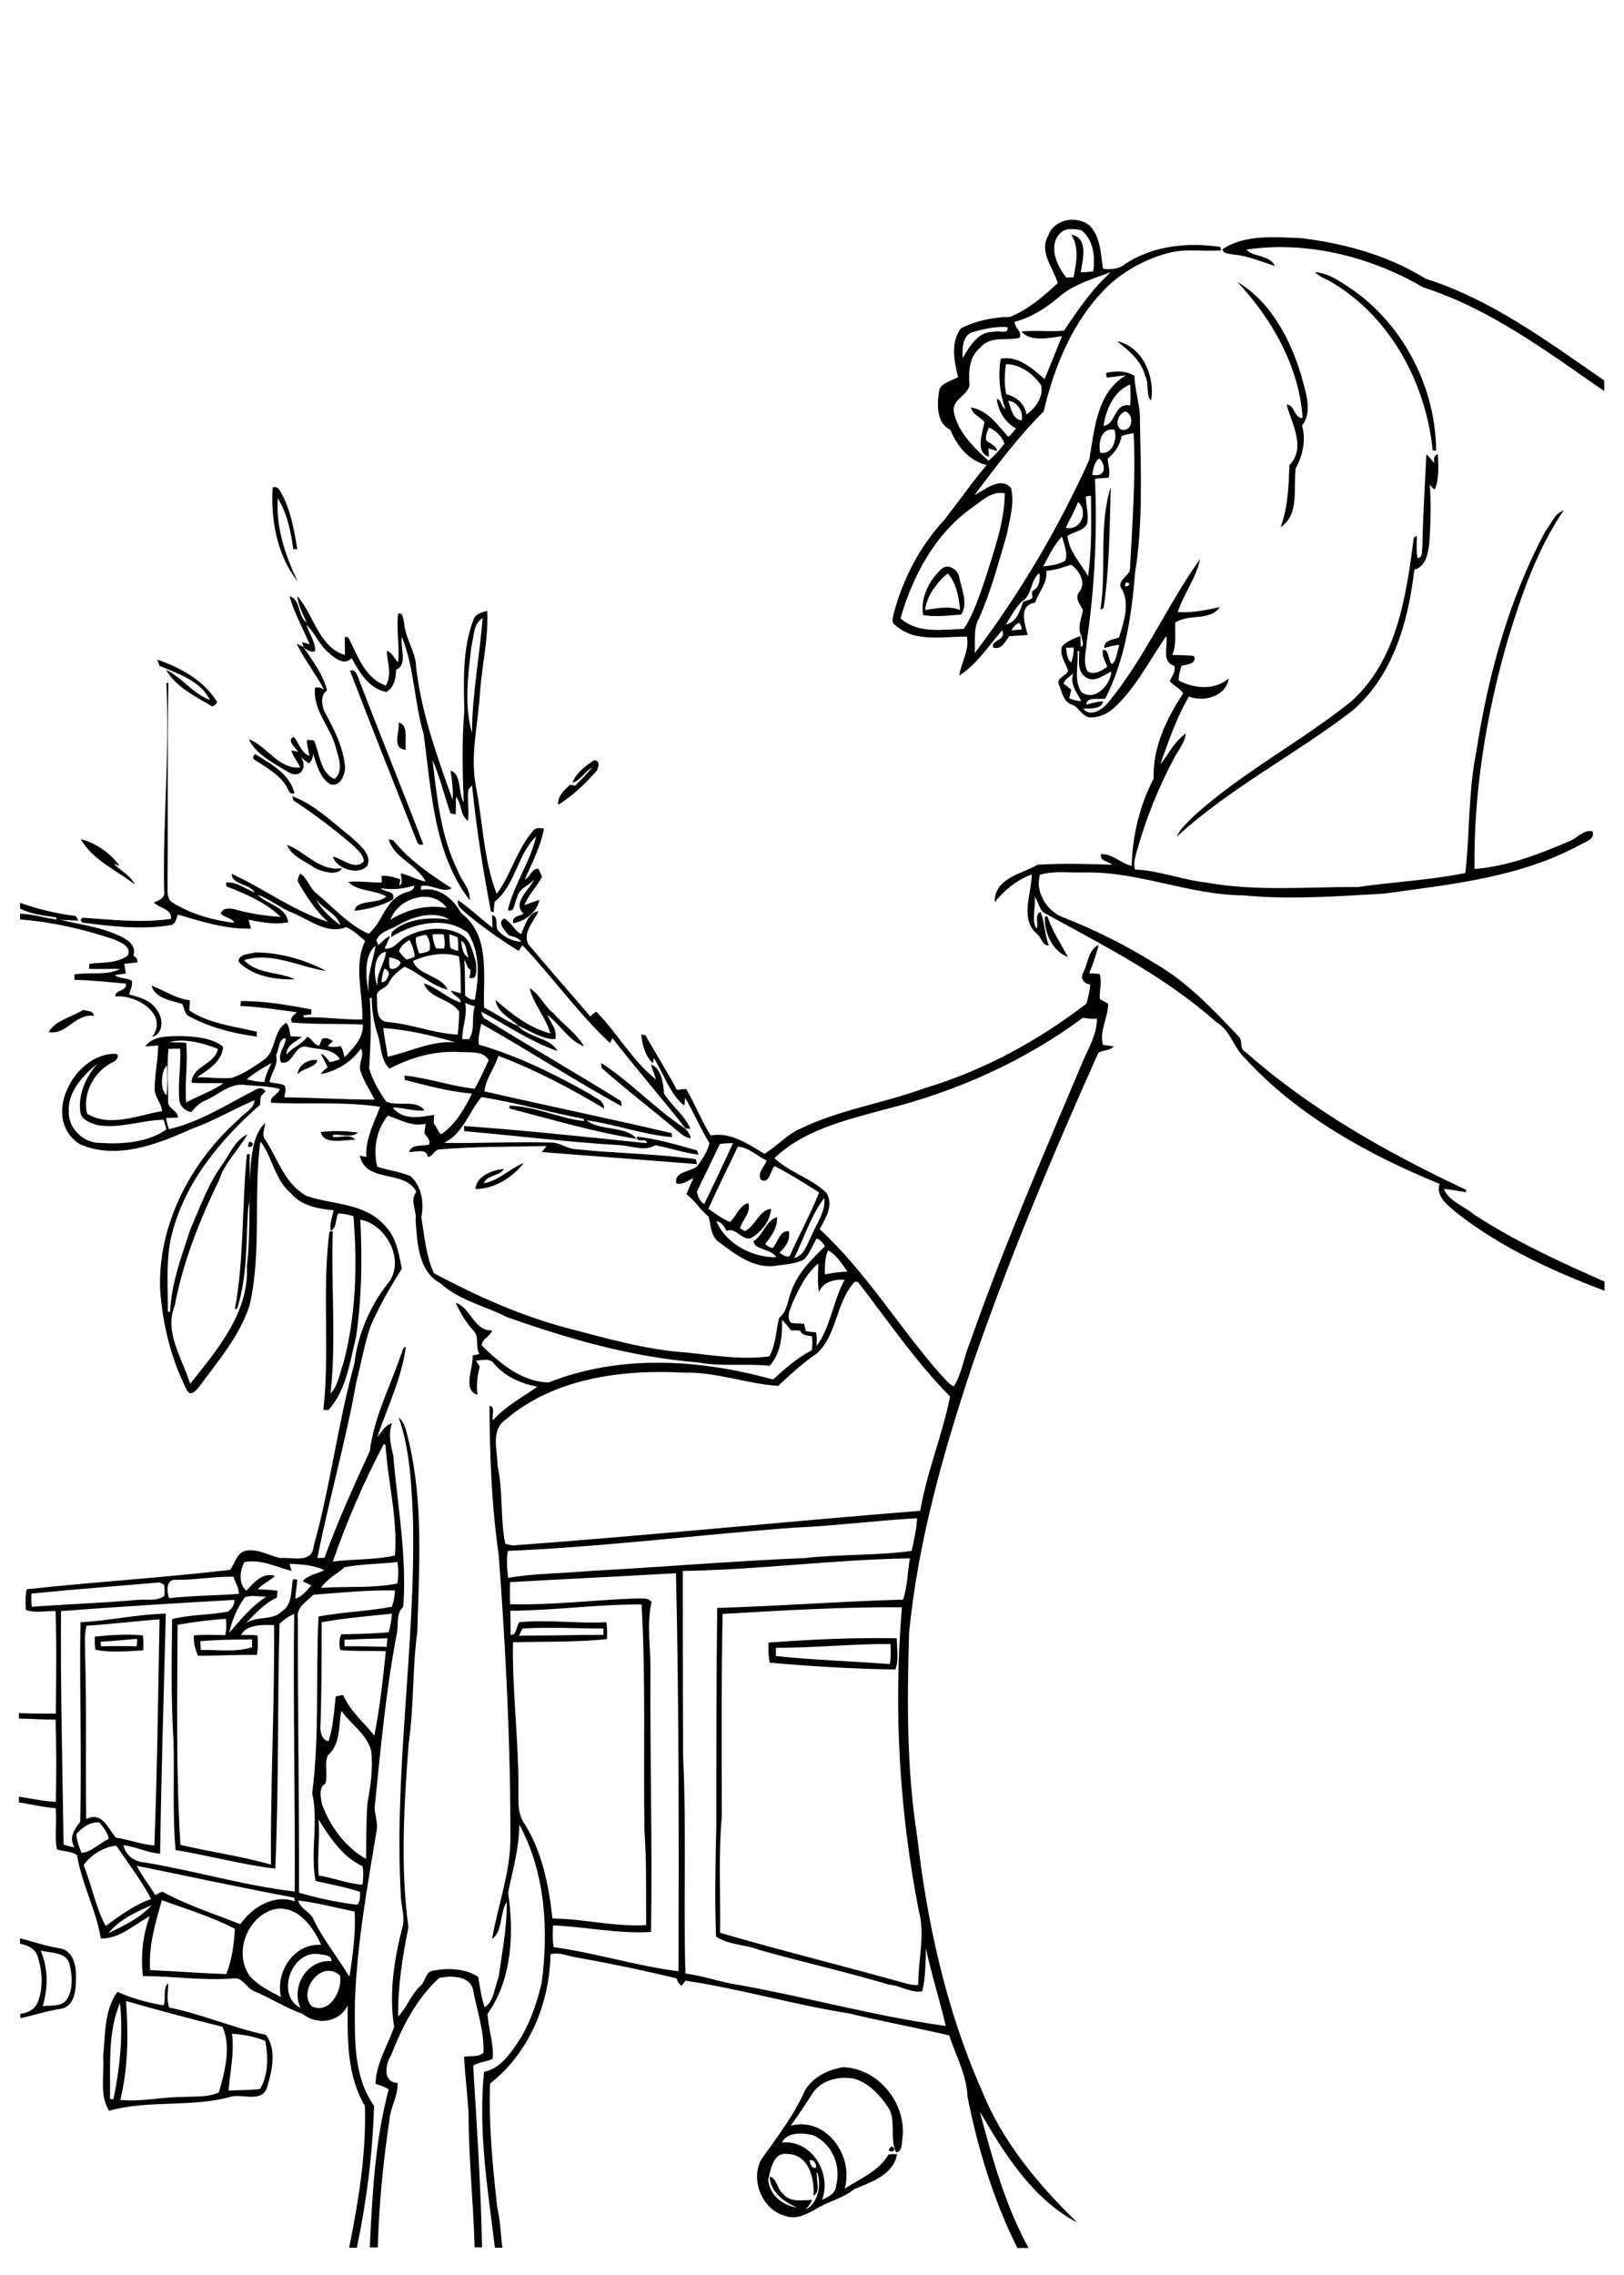 <?xml version="1.0" encoding="utf-8"?>
<!-- Generator: Adobe Illustrator 21.0.2, SVG Export Plug-In . SVG Version: 6.00 Build 0)  -->
<svg version="1.2" baseProfile="tiny" id="Layer_1" xmlns="http://www.w3.org/2000/svg" xmlns:xlink="http://www.w3.org/1999/xlink"
	 x="0px" y="0px" viewBox="0 0 567 794" overflow="scroll" xml:space="preserve">
<g>
	<path fill="none" d="M169.1,723.2c5-0.9,8.2-5.2,11-9.1c4.6-6.4,7.1-14.1,9.1-21.8c2.5-18.6,1.3-38.6-7.8-55.4
		c-0.1,8.1-2.3,16-3.9,23.8c2,14.3,1.4,30.3-7.2,42.3c0.4,5.2,2.3,10.4,1.8,15.7c-2.2,1.1-4.8,1.1-6.8,2.4
		c1.3,21.1,2.7,42.2,3.1,63.4h4.7C170.4,764.3,167,743.8,169.1,723.2z"/>
	<path fill="none" d="M273,747.8c10.4-1.1,17.6,10.8,14,20c2.1-1,4.8-2.1,4.9-4.9c1.8-6.9-1.5-14.8-8.1-17.7
		C280.2,744.4,274.9,744,273,747.8z"/>
	<path fill="none" d="M284.8,756.6c0.6-1.2-0.8-2.9-2-2.7C282.5,755,283.5,757,284.8,756.6z"/>
	<path fill="none" d="M52.3,687.7c8.9,0.4,17.8,1.1,26.6,1.4c2-5,2.8-10.5,3-15.8c-8-4.1-17-6.9-25.5-10
		C54.2,671.2,51.8,679.3,52.3,687.7z"/>
	<path fill="none" d="M81,709.8c0.9,6.7-0.8,13.3-1.2,19.9c3.7-0.3,7.4-0.1,11-0.6c2.9-4.9,2.9-11.2,1.8-16.7
		C88.9,710.8,84.9,710.1,81,709.8z"/>
	<path fill="none" d="M127.8,735.2c-6.3-10.6-6.1-23.2-6-35.1c-2.8,6-10.8,7.1-15.7,3c-5.9-2-11.1-5.5-16.9-7.9
		c-2.7-1.1-3.9-4.8-7.1-4.5c-10.6,0.9-21.2-0.8-31.8-0.8c-0.8-7,0-14.3,2.4-20.9c-5.5,2.9-10.6,7.9-17.1,7.8
		c-1.6-10-6.6-19.1-8.3-29.1c-2-1.5-4.6-1.4-7-2c-1-4.7,0.2-9.6-0.5-14.4c-4.3-0.3-8.5-1.5-12.8-2v47.4c4.6,1.1,9.1,2.8,13.9,3.5
		c4.6,0.8,5.8,6,5.6,10c0.1,4.1-0.2,10.3-5.3,11.2c-4.8,0.7-9.4,2.3-14.2,3.3v80.1h115.3C125.6,768.3,128.2,751.8,127.8,735.2z
		 M93.3,728.3c-1.6,5.5-8.2,2.5-12.3,3.3c-13.9,4-29.1,1.1-42.9,5c-3.5-5.5-1.6-12.5-2.1-18.7c0.7-7.6,0.2-16.5,5-22.8
		c5.1,2.3,10.6,3.8,16.1,4.7c1-2.4-0.4-5.8,1.6-7.7c0.1,2.8-0.7,5.8,0.4,8.5c11.5,2.3,22.2,7.1,33.7,9.5
		C96.8,715.2,95,722.6,93.3,728.3z"/>
	<path fill="none" d="M162,718.1c2.3-0.5,5,0.2,6.8-1.4c0.4-7.3-2.1-14.3-3.5-21.3c-0.7-5.6-7.6-5.6-11.9-4.9
		c-8,7.2-13,17.2-16.9,27.1c-2,3.2-2.9,9.4,2.3,9.6c0.3,4.2-2.4,8.3-2.8,12.6c-2.2,14.8-3.7,29.8-4.1,44.8h33.7
		c-0.4-15.6-2.1-31.1-2.1-46.7C163.2,731.3,162.4,724.7,162,718.1z"/>
	<path fill="none" d="M131.1,727.6c0.2-7,4.2-13.3,6.5-19.8c-1.8-11.5-0.1-23.2,2.8-34.4c1.1-3.4-0.1-6.9-0.4-10.4
		c-2.7-44.1,5-88,4.2-132c-0.5-12.1-1-24.4-5-36c2.4,2,2.7,5.3,3.5,8.2c5.2,21.8,3.6,44.5,3,66.7c-1.8,12.8-1,25.8-3,38.6
		c-1.5,21.4-2.9,43.1-0.1,64.5c-2,10.2-3.7,20.7-3.6,31.1c3-3,4.4-7.5,7.6-10.5c1.9-1.6,1.8-5.1,4.6-5.5c5.3-1,11.2-0.8,15.8,2.2
		c0.5,3.6,1.1,7.1,2.2,10.6c3.4-2.1,3.4-7,4.9-10.5c1.2-8.7,2.9-17.4,2.8-26.3c-2.4,3.6-1.3,10.4-5.1,12.9c2-11.3,6.1-22.4,6.4-34
		c0.1-33.5-1.6-66.9-4.1-100.2c-2.5-17.2-3.1-34.5-3.2-51.8c2.2,0.1,0.7,3.5,1.2,5c4.4-4.9,10.4-8.1,15.5-11.7
		c-5.6-1.1-11.1-3.5-15-7.9c-1.5-2.2-4.2-1.3-6.4-1.2c0.4,0.7,0.9,1.4,1.3,2.1c-0.9,3.2-1.2,6.5-0.8,9.8c-5.4-1.6-1.3-9.5-1.7-13.7
		c0.6-0.1,1.8-0.4,2.4-0.5c-1.7-2.5,0.1-6.1-2.1-8.2c-2.7-2.8-4.6-6.2-6.2-9.7c5.3,1.6,6.3,10,12.7,9.6c-0.5,2.2-3.7,2.9-3.6,5.3
		c6.3,6.2,14.1,12.8,23.4,12.9c24.9-10,53.1-8.2,78.3-1c4.2-3.8,8.4-7.6,13.5-10.2c0.3-1.6,0.3-3.3,0.1-4.9c-1.6-0.3-3.5-0.3-4.2-2
		c-1-0.1-2,0-3.1-0.1c-1.1-1.1-1.9-2.6-3.2-3.6c0.2,5.5-0.4,11.7-4.3,16c-8.4-0.9-16.9,0.4-25.1-1.2c-22.8-1.8-45-8.2-66.6-15.8
		c-7.7-4-16.6-5.7-23.2-11.8c-7.8-4.2-8-14.3-8.7-22.1c0.5-3.3-2.2-6.9,0.3-9.8c-4.1-8-17.7-2.8-19.8-12.7c0.6,0.1,1.7,0.3,2.3,0.5
		c-0.4-6.3,2.8-12.1,4.8-17.5c-12.5-1.9-25.4-0.8-38-1.4c-0.8-2.1,2.5-2.9,3-4.8c-3.9-1-8-0.9-11.9-1.4c-5.3-0.9-9.4,3.3-13.9,5.3
		c-2.1,0.8-3.7,2.4-5.1,4.1c-2.1-0.2-4.1-2.2-4.2-4.3c-0.5-5.9,0.6-11.9,0.3-17.8c-1.4-0.1-2.7-0.1-4.1,0.1
		c-0.6,5.9-0.1,11.9-0.1,17.9c-0.5,3,3.5,3.4,3.4,6.1c-1.4,0.1-2.8,0.1-4.1,0.1c0.1,1.3,0.5,2.6,1,3.9c11.2-2.6,21-9.1,31.4-14
		c1.2-0.6,2.2-0.3,3,0.8c-0.4,0.4-1.2,1.3-1.6,1.7c-0.2,1-0.2,2-0.3,3c-14,12.2-26.4,27.2-30.9,45.6c-2.1,8.7-1.3,17.8-1.3,26.6
		l0.8,0.1c0.4-10,3.9-19.5,7.1-28.9c3.4-7.8,6.2-16,11.3-22.8c2.5-3.6,4.4-8.4,8.6-10.3c-3.1,5.5-7.9,9.9-9.9,16
		c-6.9,13.9-12.6,28.5-15.5,43.8c-3.8,9.4,2.7,18.5,5.4,27.3c9.4-11.9,20.6-24.9,19.8-41c1.4-11.9,0.6-24,1.4-36
		c0.5-4.9,1.4-10.6,5-14.1c-0.1,1.9-1.3,4.1,0,5.9c4.5,6.8,6.8,15.4,14.4,19.6c9,3.1,20.1,2.5,27,10c4.3,3.9,5.2,9.9,6.3,15.4
		c-4.1,6.4-7.9,13-10.9,20c-2.3,6.4-3.3,13.1-5,19.6c-3.7,20.6-9.5,40.8-13.6,61.4c0.6,0,1.9-0.1,2.5-0.1
		c4.5-12.7,10.2-24.9,15.8-37.2c1.5-11.7,7-22.3,10.8-33.4c0.5-1,0.5-2.7,1.8-3.1c-1.4,11-6.5,21.2-10,31.6c1.6-1.7,2.7-4.2,5.2-4.9
		c-1.4,3.8-0.5,7.6,0.4,11.3c1.6,17.5,4.8,35.1,3.5,52.8c-2.6,2.3-1.7,6-2.2,9.1c-3.8,20.1-5.7,40.6-7.8,61c0.1,2.7,1.2,5.3,0.7,8
		c-3.2,19.9-6.9,39.8-7.6,60c0.1,12.2-0.7,25.6,6.7,36.1c-0.5,16.6-2.6,33.2-6,49.5h4.1c0.9-18.5,1.8-37.2,6.6-55.1
		C134.4,728.5,132.7,728.2,131.1,727.6z M86.5,422.1c-0.6,11.5-0.1,23.5-3.8,34.6L82,457c3.3-17.9,2.5-36.1,4.2-54.1l1-0.1
		C86.9,409.2,88,415.8,86.5,422.1z M87.1,398.4C90.6,399.5,85,402.2,87.1,398.4L87.1,398.4z M124,397.8c-3.7-0.1-11.2,1.8-12-2.7
		c4.3-0.5,8.7-0.4,13,0.2c-2.2,2-6,0.6-8.8,0.9l0,0.7C118.7,397.2,122.4,395.6,124,397.8z"/>
	<path fill="none" d="M62.2,567c-0.1,25.6-0.7,51.3,1,76.8c10.5,2.5,21.2,4,31.6,6.9c-0.2-27.9,1.4-55.7,1.1-83.6
		c-3.8-0.1-9.8-0.2-11.5,3.4c1.9,0.1,3.8,0,5.7,0.2c0.1,2.3,0.2,4.6-0.2,6.8c-6.9-0.1-13.7,0.3-20.6,0.3c-1-2.2-1.6-4.7-1.4-7.1
		c3.6-0.4,7.3-0.1,11-0.1c0.3-2,0.4-3.9,0.4-5.9C73.4,565.3,67.8,565.9,62.2,567z"/>
	<path fill="none" d="M30.1,634.9c5.6-2.8,7.5,3.2,10.4,6.5c4.5,0.6,8.8,2.4,13.4,2.7c1-26.3,1.3-52.6,1.8-78.9
		c-8.5,0.6-17,1.7-25.5,2.2c-0.9,3.1-0.5,6.4-0.5,9.6C30.3,596.3,29.8,615.6,30.1,634.9z M49.9,570.8c0.2,1.7,0.2,3.5,0.1,5.2
		c-5.5,0.3-11.2,0.8-16.6-0.2c-0.2-1.5-0.3-3-0.2-4.6C38.7,570.7,44.4,570.2,49.9,570.8z"/>
	<path fill="none" d="M28,635.8c0.5-23.2-0.3-46.5,0.1-69.7c10-0.5,19.8-2.8,29.8-3c-0.7,27.9-1.6,55.9-2,83.8
		c-4.4-0.4-8.4-2.5-12.8-3c0.7,3.5,3.7,5.8,7.2,6c17.6,3,35,8.1,52.6,10.2c0.2-32.3-0.6-64.6-0.2-96.9c-1.9,0.8-3.6,2-5.1,3.4
		c-0.8,28.5-0.3,57.1-1.5,85.5c-11.7-1.3-23.1-4.5-34.8-6.5c-1.1-12.5-0.4-25.1-0.7-37.6c-0.9-14.3-0.7-28.7-0.5-43
		c6.4-1.6,13.1-1.5,19.5-2.6c1.3-1,2.3-2.4,2.2-4.1c-20.1,1.2-40.4,2.5-60.5,3.9c-0.2,27.2,0.5,54.3,0.9,81.5
		c1.2,0.4,2.5,0.7,3.7,0.9C24,641.2,25.8,638.5,28,635.8z"/>
	<path fill="none" d="M47.7,574.7c0-0.7,0.1-2,0.2-2.6c-4.3,0.3-8.5,0.8-12.8,1.1c0.1,0.4,0.2,1.2,0.2,1.6
		C39.5,574.6,43.6,574.6,47.7,574.7z"/>
	<path fill="none" d="M34.7,636.1c-3.2-0.4-6.1,1.7-8,4c0.1,2.3,0.9,4.5,1.8,6.6c3.4-0.3,6.4-3.4,9.5-4.9
		C37.6,639.6,36.1,637.8,34.7,636.1z"/>
	<path fill="none" d="M40.6,644.1c-4.3,0.3-9,3.3-11.4,6.8c2.8,6.9,4.1,14.9,7.7,21.1c5-3.6,10-7.3,15.9-9.4
		C49.4,656.2,44.9,650.2,40.6,644.1z"/>
	<path fill="none" d="M37.9,674.7c5.3-2.7,11-5.3,15-9.7C47.5,667.3,41.6,670,37.9,674.7z"/>
	<path fill="none" d="M83.3,556.4c0.1-2.2-1.3-4-1.9-6c-6.7-0.2-13.5,1.2-20.3,1.1c-3.4-0.1-2.9,4.2-2.3,6.5
		C67,557,75.2,557,83.3,556.4z"/>
	<path fill="none" d="M44.1,698.3c0.8,11.5,0.8,23.3-2,34.5c7.3,0.9,14.6-1.1,22-1c4.1-0.3,8.5,0.2,12.4-1.6
		c2.1-7.2,4.4-15.8,1.4-23C66.5,704.5,55.3,701.5,44.1,698.3z"/>
	<path fill="none" d="M110.4,313.9c1.8,3.7,5.4,6.8,8.4,9C117.7,318.9,112.8,317.2,110.4,313.9z"/>
	<path fill="none" d="M70,575.9c5.9-0.2,12.2,0.9,17.9-1c0-0.7,0-2,0-2.7c-6,0-12.1,0.1-18.1,0.6C69.9,573.6,70,575.1,70,575.9z"/>
	<path fill="none" d="M93,557.3c-2.5,0-5.1-0.6-7.5,0.2c-2.8,3.6-4.5,7.9-5.5,12.4C84,565.4,87.8,560.5,93,557.3z"/>
	<path fill="none" d="M57.4,557c0.1-1.3,0.1-2.6-0.1-3.9c-0.4-0.2-1.2-0.6-1.6-0.8c-14.9,1.4-29.8,2.4-44.7,3.9
		c-0.1,1.5-0.1,3.1,0.1,4.6c12.3-0.9,24.6-1.3,36.8-2.4C51.1,558,54.7,558.9,57.4,557z"/>
	<path fill="none" d="M331.5,710.5c-11.6-2.8-23.4-4.9-35.1-7.7c-19.1-3-37.8-8.6-57-11.4c-0.4,0.4-1.1,1.3-1.4,1.8
		c-0.8-0.6-1.4-1.4-1.7-2.6c-11.5-2.7-23.1-5.1-34.8-7.3c-3-0.4-6.1-2-9.2-1.1c-0.3,17.1-7.4,34.4-21.1,45.1
		c-0.6,14.4,0.8,28.9,2.5,43.2c1.1,4.6,1.2,9.4,1.8,14.1h179.8c-8.3-16.6-13.8-34.6-17.4-52.8C337.7,724.3,333.9,717.5,331.5,710.5z
		 M315.1,746.1c-0.3,1.7,0.1,4.9-2.2,5.1c-2.6-5.1,0.4-11.3-3.1-16.1c-2.8-4.1-6.5-8-11.3-9.5c-5.3-1.2-11.7,0.3-14.8,5
		c-2.5,3.8-5,7.6-7.6,11.3c12.5-3.2,22.1,10.7,18.8,22c5.4-3.5,11.9-6.2,15.3-11.9c1-0.2,2-0.2,3-0.1c-1.2,7.2-9.1,9.7-15,12.2
		c-4.1,3.4-9.5,4.3-13.8,7.2c-3,1.6-6.4,3.4-9.9,2.2c-8.2-1.9-12.7-12.5-8.7-19.8c5.4-7.7,11.3-15.2,15.1-23.8
		c2.7-4.9,8.1-7.5,13.4-8.4C306.6,721.8,316.5,734.1,315.1,746.1z M311.4,749.1C314.5,751.3,307.9,751.7,311.4,749.1L311.4,749.1z"
		/>
	<path fill="none" d="M284,766.4c0.6-6-1.7-14.4-9-14.5c-4.9-0.8-5.9,5.3-6.8,8.9c0.3,5.3,4.9,9,10,9.8c-4.5-2.1-9.1-5.2-9.5-10.8
		c2.5,0.4,2.6,4.4,4.6,5.9c2.5,3.1,6.7,2.2,10.2,2.2c-0.4,1.3-1.4,2.3-2.2,3.4c4.6-2.4,5.6-9.3,3.8-13.1
		C284.8,760.7,286.7,765.3,284,766.4z"/>
	<path fill="none" d="M386.6,160.2c0.2,2.2,1.1,4.4,0.4,6.6c-1.6,0.2-3.2,0.2-4.8,0.4c0.9,19.1-0.1,38.2-2.9,57.1
		c-0.2,3.3-1.4,7,0.3,10.1c2.3,1.5,5-0.2,6.9-1.6c-0.6-1.9-2-3.8-1.5-5.9c2.1-0.2,1.7,3.6,3.1,5c1.9-1.4,1.8-4.5,2.6-6.7
		c-1.8-0.1-3.5,0.6-5.3,1.1c-0.1-3,3.2-3,5.2-3.7c1.7-5.6,4-12.4,0.5-17.7c-0.5-2.6,3-3.7,3.3-6c0.8-15.8,2.1-31.6,1.2-47.5
		c-1.4,0.2-2.9,0.5-4.2,1C390.8,155.6,389.1,158.2,386.6,160.2z M385.3,212.2c-0.3,0.1-0.8,0.4-1.1,0.6c2.2-14.1-0.7-29.2,3.6-42.8
		C387.4,184,387.4,198.3,385.3,212.2z"/>
	<path fill="none" d="M393.1,203.3C391.6,206.3,396.3,203.5,393.1,203.3L393.1,203.3z"/>
	<path fill="none" d="M323,212.9c4.1-0.6,8.2-1.4,12.2,0c-0.4-4.4-1.3-9.4-4.3-12.8C327.2,203.3,323.5,207.9,323,212.9z"/>
	<path fill="none" d="M350.8,172.2c-4.6-1.1-8.1,2.8-11.6,5.1c-12.8,9.2-20.5,23.7-24.8,38.5c6.1,5.5,14.6,3.9,22.1,3.7
		c3.5-5.3,5.4-11.5,7.5-17.5C347,192.3,350.7,182.5,350.8,172.2z M335.5,214.5c-4.4,0.3-8.9,0.9-13.3,0.2c-1-6,2-12.1,6.4-16.1
		c2.2-2.1,5.8,0.1,6.1,2.8C335.6,205.6,338,210.4,335.5,214.5z"/>
	<path fill="none" d="M394.6,141.5c0.2-2.4,0.1-4.9,0-7.3c-5.7,2.2-8.5,8.8-9.3,14.4C389.6,148.4,389,140.3,394.6,141.5z"/>
	<path fill="none" d="M393,143.7c-2.5,0.6-3.9,4.5-1.7,6.3C395.3,151.1,396.3,145,393,143.7z"/>
	<path fill="none" d="M351.3,127.1c-0.6,3.4-0.7,7,0.1,10.5c3.5,0.9,6.5,3.4,7.1,7.1c3.1-2.3,6-6.1,5.1-10.2
		C360.8,130.5,356.3,127.1,351.3,127.1z"/>
	<path fill="none" d="M352,140c0.9,2.4,1.6,6.5,4.7,6.8C357.4,143.8,355.2,140.1,352,140z"/>
	<path fill="none" d="M389.1,150c-4.6-0.9-5.7,4.6-5,8C388.3,158.9,390.1,153.3,389.1,150z"/>
	<path fill="none" d="M347.1,115.8c1.5-0.6,5.1,1.1,4.7-1.6c-4.3-0.4-8.6,0.7-12.8,1.9c-3.2,1.6-3.1,5.8-3,8.9
		C338.5,120.8,341.5,115.6,347.1,115.8z"/>
	<path fill="none" d="M350.6,154.7c-0.9-2.5-3-4.5-5.4-5.6c-0.5,1.4-1.3,3-1,4.5c1.4,1.1,3.4,1.8,3.9,3.7c-1-0.3-2.1-0.6-3.1-0.9
		c0.1,0.7,0.2,2.2,0.2,2.9c-4.9-1.4-2.1-8.4-1.6-12.1c-1.4-1.8-4.3-2.6-4.7-5.1c5.8,0.9,9.4,6.1,13,10.3c1.1-0.8,2-1.8,2.7-3
		c-3.9-2-6.2-6.1-6.7-10.3c1.7,0.3,1.5,2.8,3,3.6c-1.9-5.7-2.5-11.6-1.6-17.6c6.2-1.1,11.3,3.7,15.3,7.1c1.9-4.7,4.1-10.1,6.1-15
		c-4.4,0.7-11.3,2.1-14.1-1.6c4.9-0.5,9.9,0.3,14.8-0.3c4.9-7.2,9.8-14.5,16.3-20.4c-6.3,2.3-13,4.2-18.1,8.7
		c-4.5,3.8-9.6,7.1-15.4,8.6c-0.2,2,2.7,3.4,1.7,5.6c-4.5,1.1-10.3-0.8-13.7,3.4c-3.6,2.7-4.1,7.5-3.9,11.7
		c1.1,4.9-6.6,5.9-5.3,11.1c1.4,6.7,6.9,12.1,11.9,16.6C347.2,159,349,156.9,350.6,154.7z"/>
	<path fill="none" d="M374.8,96.7c1-4.9,2.1-10.3-0.8-14.9c6.2,1,4,8.9,3.3,13.2c1.5,0,2.9-0.1,4.4-0.4c0.6-4.9,0.1-11-4.1-14.3
		c-2.5-0.6-6-1-7.8,1.4c-3.8,4.5-0.8,11,2.4,15C372.9,96.8,374.1,96.8,374.8,96.7z"/>
	<path fill="none" d="M364.2,197.7c2.6-0.3,5.4-0.6,7.7-2c1-2.7-0.4-5.7-1.1-8.4C368.2,189.8,366.1,194.2,364.2,197.7z"/>
	<path fill="none" d="M388.1,234.3c-2.8,1.2-6.2,4.3-9.1,1.8c-2.9-2-2.1-5.9-2.1-8.9l-0.6,0c0.4,4.7-1.3,10,1.3,14.2
		C382.2,245.1,387.8,239,388.1,234.3z"/>
	<path fill="none" d="M19.7,320.3c-4-0.5-8.9-1.1-12.7-3.1v1.7c4.3,0.2,8.4,1.5,12.7,2L19.7,320.3z"/>
	<path fill="none" d="M374,231.2c0.6-1.7,0.9-3.5,0.9-5.2c-0.7,0-2,0.1-2.7,0.1C372.5,227.9,372.4,230.1,374,231.2z"/>
	<path fill="none" d="M374.8,235.1c-1.2,1.1-2.9,2-3.4,3.6c0.9,0.7,1.9,1.3,2.7,2.2c-0.2,0.9-0.5,1.9-0.7,2.9c1.4,0.6,2.8,1,4.3,1
		C376.2,242,373.5,239,374.8,235.1z"/>
	<path fill="none" d="M19.8,600.3c-4.3,0-8.5-0.3-12.8-0.4v27.3c4.3,0.6,8.5,1.6,12.9,1.8C20,619.4,20.1,609.8,19.8,600.3z"/>
	<path fill="none" d="M13,699.1c2.1-5.1,1.8-11.1,0-16.3c-1-2.8-3.4-3.8-6.1-4.3V703C9.5,702.6,11.8,701.6,13,699.1z"/>
	<path fill="none" d="M356.8,209.9c-2.4,2.3-4,5.3-5.7,8.2c3.7-0.7,5-4.8,6-7.9c1-0.6,2.4-0.6,3.3-1.5c-0.2-0.8-0.2-1.6-0.1-2.3
		c2.5-1.2,2.8-3.8,2.5-6.3C359.5,202.5,360.4,207.7,356.8,209.9z"/>
	<path fill="none" d="M353.1,220c1.2,0,2.4-0.1,3.6-0.3c0-0.9-0.3-1.6-0.9-2.3C354.5,217.8,353.9,219,353.1,220z"/>
	<path fill="none" d="M380.9,173c-0.5,0.1-1.4,0.2-1.8,0.3c0,3.1,1,6.2,0.5,9.3c-1.2,2.9-4.7,2.9-6.9,4.5c0.5,5.5,4.7,9.6,7.3,14
		C381.3,191.8,381,182.4,380.9,173z"/>
	<path fill="none" d="M376.4,175.2c-1.2,3.1-2.9,6-4.3,9C377.4,185.4,380.1,178.5,376.4,175.2z"/>
	<path fill="none" d="M23.5,697.6c2.1-3.6,1.7-8.1,0.8-12c-1.2-4.4-6.6-3.9-10.1-4.8c2.6,6.1,2.6,13,0.7,19.4
		C17.8,699.8,21.8,700.6,23.5,697.6z"/>
	<path fill="none" d="M383.8,160c-1.9,1.2-2,3.7-2.5,5.7C385.8,166.8,386.5,162.7,383.8,160z"/>
	<path fill="none" d="M41.9,699.1c-4.4,10.2-3.4,22.4-3.5,33.5c0.3,0,1,0.1,1.3,0.1C41.9,721.7,43,710.3,41.9,699.1z"/>
	<path fill="none" d="M314.9,560.9c-20.9-0.2-41.8,1.2-62.6,2.3c-0.4,23.6-0.2,47.2-0.3,70.8c-1.2,13.5-0.4,27-0.6,40.5
		c21.3,6.2,42.9,11.5,64.3,17.5c1.6,0.5,3.2,0.7,4.9,0.7c-0.1-8.6,2.5-17.3,0.2-25.8C314,632.1,311.9,596.3,314.9,560.9z
		 M312.6,582.7c-14.5-0.2-29.4-1.1-43.9-2.4c-0.4-2.3-0.5-4.7-0.4-7c14.9-1,29.9-1.8,44.8-1.5C313.1,575.4,313.8,579.3,312.6,582.7z
		"/>
	<path fill="none" d="M126.1,366.1c-3.3,4.7-8.4,7.8-14,8.9c0.6-1,1.5-1.7,2.4-2.4c-0.7-1.6-1.7-3.2-2.4-4.8c1.4,0.5,2.2,1.9,3.2,3
		c1.2-0.2,2.3-0.6,3.5-1c-2.5-4.1-7.8-3.2-11.8-4.4c-4.3-0.7-4.5,6.6-8.8,5.5c-1.3-3,1.4-5.5,1.7-8.4c-2.6-0.1-2.3,4-3.4,5.8
		c0.9,3.5-1.8,6.2-2.3,9.5c1.7,0.4,3.6,0.4,5.2,1.1c0.8,1.3,0,2.8,0,4.2c10.5,0.2,21.1,0.8,31.6,1c-1.7-3.4-3.8-6.5-5-10.1
		C125.2,371.3,127.5,368.2,126.1,366.1z M103.9,375c0.2-3.3,3.8-5.5,6.9-5C110.3,372.8,105.8,372.6,103.9,375z"/>
	<path fill="none" d="M148.2,387.2c-3.7,0.4-7.4-1-11.1-1.1c3.7,4.6,9.6,3.3,14.5,2.6c-0.1,1-0.1,2-0.2,3c1.1,1.1,1.4,2.9,2.6,3.8
		c5-3.2,8.2-9,10.8-14.2c-8-0.7-15.8-2.8-23.5-4.8c0-0.4-0.1-1.1-0.1-1.5c8.3,0.8,16.2,3.7,24.5,4.6c1.9-3.1,3.2-6.6,4.9-9.9
		c-1.6-3.4-6.4-2.7-9.6-2.9c-8.7-0.6-17.3,1.7-25,5.8c-3.3-3-2.9-7.8-4.1-11.8c-1.4-4.2-2.1-8.6-2.1-13l-0.7,0.2
		c0.5,8.2,0.3,16.4-0.2,24.6c1.2,4,3.4,7.9,6,11.1C138.9,385.9,145.6,383.2,148.2,387.2z"/>
	<path fill="none" d="M270.9,575.2c0,0.7,0,2.1,0,2.9c13.2,1.4,26.5,1.8,39.8,2.8c0.3-2.3,0.3-4.7,0.2-7
		C297.6,573.7,284.3,575.3,270.9,575.2z"/>
	<path fill="none" d="M251.3,399.3c-2.6,5.6-5.4,11.1-8,16.7c0.4,1.5,1,3.5,2.6,4.2c3.4-7,6.8-14.1,10-21.2
		C254.4,399,252.9,399,251.3,399.3z"/>
	<path fill="none" d="M270.2,407.1c-1.4,1.6-2,6.6-4.8,4.7c-1.1-2.5,1.3-4.5,2.1-6.6c-3.3-1.6-6.4-4.7-10.1-4.9
		c-3.4,7.3-6.9,14.4-10.3,21.7c2.4,1.7,4.9,3.5,7.6,4.6c2.3-2,3.3-5.9,6.4-6.6c1,3.5-2.2,5.8-2.9,8.8c0.4,0.2,1.3,0.7,1.7,1
		c3.5-1.8,5.1-7.5,9.1-7.8c-0.3,4.4-3.3,8.2-7.2,10.3c-3.3,0.6-4.9-4-8.4-2.6c-0.7-1.6-1.6-3.1-3.5-3.4c3.2,7.8,12.6,12.8,20.9,12.6
		c-1.7-3.1-7.6-2.4-7.9-5.6c3.5-2.1,4.3-7.2,8.2-8.4c0.2,3.6-1.9,6.7-4.1,9.3c0.6,0.9,1.6,1.3,2.6,1.5c1.8-2,2.3-6.1,5.6-5.9
		c0.6,3-1.1,5.6-3.3,7.5c1,0.6,2.2,1.8,3.4,1.3c3.3-7.4,7.3-14.7,10.3-22.2C280.7,413.1,275.6,409.8,270.2,407.1z"/>
	<path fill="none" d="M287.8,418.1c-4.7,6.2-7,14-10.5,21c3.6-0.9,4.5-4.8,6-7.8C285.1,427,288.3,423,287.8,418.1z"/>
	<path fill="none" d="M154.9,326.1c-1.3-0.1-2.6-0.1-3.9,0c0.1,1.7,0.5,3.4,1.2,4.9c0.7,0,2.1,0.1,2.8,0.1
		C155.6,329.5,155.1,327.7,154.9,326.1z"/>
	<path fill="none" d="M148.9,326.3c-1.3,0.1-2.5,0.5-3.6,0.9c-0.3,1.9,0.5,3.7,1.1,5.5c1.3,0,2.5-0.4,3.6-0.9
		C150.5,330,150,327.7,148.9,326.3z"/>
	<path fill="none" d="M159.8,327.2c-0.9-0.5-1.9-0.9-2.9-1.1c0,1.6,0,3.2,0.2,4.7c0.9,0.5,1.8,0.9,2.8,1.1
		C160,330.4,160,328.8,159.8,327.2z"/>
	<path fill="none" d="M163.6,334.1c-0.8-1.8-0.7-5-2.6-5.8C161.3,330.4,161.4,333.2,163.6,334.1z"/>
	<path fill="none" d="M163.6,362.8c2.4-3.2,0.7-7.7,2.1-11.4c-1.1-0.5-2.2-0.9-3.4-1.2c1,4.2-1,8.4-1.1,12.6
		C161.9,362.8,163,362.8,163.6,362.8z"/>
	<path fill="none" d="M86.1,376.7c2,0.5,4.1,0.9,6.2,0.9c0.4-2.4,1.5-4.5,2.5-6.6C91.9,372.8,88.8,374.5,86.1,376.7z"/>
	<path fill="none" d="M288,444.8c2.6-0.5,5.2-0.9,7.9-1c-2-2.6-3.9-5.9-6.8-7.4C288,439,287.9,442,288,444.8z"/>
	<path fill="none" d="M321.9,695c-3.9,0.7-7.7-2-11.6-2.3c-15-4.5-30.4-8-45.5-12.2c-4.9-1.9-10.6-1.6-14.9-4.6
		c-0.5-13-0.1-25.9,0.1-38.9c0-25.3,0-50.5,0.3-75.8c21.7-0.7,43.3-2.3,64.9-2.9c1.6-4.6,1.5-9.6,2.4-14.4
		c-26.5,0.3-52.8,4-79.3,4.4c0,21.6,0,43.1,0.1,64.7c1.3,25.2,0.1,50.5,0.8,75.8c6.4,0.8,12.4,3.1,18.7,4
		c24.1,4.3,47.8,11.1,72.1,14.3c-2.1-9-5-18.1-6.9-27C323,685.1,323.1,690.1,321.9,695z"/>
	<path fill="none" d="M318.2,541.3c0.8-3.8,1.8-7.5,1.9-11.4c-14.4,0.9-28.8,2.8-43.3,3.3c-33.2,2.5-66.4,6.7-99.6,8.1
		c-0.5,3.1-0.3,6.3,0.1,9.4c9.4-1.6,19-1.5,28.5-2.4c25-1.3,50-3.6,75.1-4.5C293.3,542.4,305.9,543,318.2,541.3z"/>
	<path fill="none" d="M560,450.3c-18.2-6.8-36-15-51.4-27c-3-2.6-7.7-5.7-6.2-10.3c-24.9-10.2-49.4-23.7-67.8-43.7
		c-4.1-3.8-5.2-9.9-10.2-12.8c-17.7-15.6-38.8-26.3-59.3-37.7c-2.5-1.1-2.5-4-4-5.9c0.3,3.4-1.3,8.9,0.7,11c0.5-1.8-0.9-4.9,1.3-5.8
		c1.5,3.7,1.4,7.9,2.9,11.7c-2.4,0.1-2.6-2.8-4.1-4c-6.2-5.2-1.9-14-1.9-20.8c-5.2,2-9.5,5.4-12.9,9.7c-0.2-8.5,9.5-9.9,15-13.1
		c8.6-0.5,17.3-0.3,26,0c-1.3-1.3-4.5-1.4-3.9-3.7c4.1-0.3,6.9,3.3,10.7,4.1c0.3-10.6,2.9-21.1,7.7-30.5
		c-0.4-10.8,4.5-20.9,10.3-29.7c-1.2-1.8-3.2-2.7-4.7-4.2c0.7-1.7,2.2-3.4,1.6-5.4c-4.7-1.6-2.1-6.8-2.8-10.4
		c-6,8.5-10.7,18.3-18.6,25.4c-2,1.8-4.7,2.9-7.4,3c-3.2,0.2-4.2-3.5-7-4.5c-3.2-1-3.5-4.6-4.6-7.2c-0.6-2.3,2.9-2.8,3.3-4.7
		c-0.9-2.6-3.1-5.5-2.1-8.4c1.7-1.7,4.1-2.8,6.4-3.6c0.1,1.2,0.2,2.5,0.1,3.7c1.6-0.3,0.3-2.5,0.3-3.6c-1.7-3,0-6.2,0.5-9.2
		c-1-2-3-4.1-1.3-6.3c2.7-3.2,0-7.6-2.8-9.5c-2.8,0.9-5.6,2-8.7,2.1c0.5,4.3-2.6,7.3-3.9,11.1c-6,1.1-3.5,7.3-2.6,11.3
		c-2.1,0.3-4.3,0.2-6.5,0.5c-1.4,2-2.6,4.8-5.6,3.9c-0.7-2.9,4.9-2.3,3.2-6c-4.8,5.4-8.6,11.8-15,15.8c0.7-4.6,3.6-8.8,2.7-13.6
		c-8.4-0.1-18.2,2.1-25-4c-1.4-0.8-0.9-2.6-0.6-3.9c3.2-12.3,9.3-23.9,18-33.2c4.9-6.3,9.4-12.8,14.5-18.8
		c-6.2-1.4-10.4-6.6-12.7-12.3c-4.7-2.2-4.7-8.5-4-12.9c0.1-3.6,4.3-4,6.7-5.5c-1.4-5.6-2.8-11.8,1-17c5.3-2.8,11.2-3.9,17.2-4
		c6.3-2.6,11.7-7.1,16.6-11.8c-1.5-5.3-6.7-10.9-3.3-16.6c2-5.7,9.8-7.1,14.3-3.6c3.9,4,3.9,10,4.8,15.2c2.7,0.4,5.6,0.1,7.8-1.7
		c9.8-6.4,21.9-7.6,33.2-5.9l0.2,1.2c-6.1,0.4-12.4-0.7-18.4,0.9c-7.6,2-14.8,5.9-20.6,11.1c-12.3,11.7-19.1,27.9-22.9,44.2
		c-8.9,8.8-16.7,19.3-24.2,29.2c3.8-1.8,9-6.6,12.8-2.5c1.3,5.4-0.5,10.9-1.5,16.3c-3,9.8-5.5,19.8-9.7,29.2
		c-2.1,3.7-1.2,8.1-1.5,12.2c15.8-20.9,29.3-43.6,40-67.5c1.8-10.5,2.5-23.5,12.8-29.5c-2.2,0.2-4.4,0.7-6.7,0.8
		c-0.1-0.4-0.2-1.2-0.3-1.6c3.3-0.8,7-1,10,1c0.1,5.4,2.2,10.4,1.9,15.8c0.3,17.6,1.1,35.4-1.7,52.9c-1.2,15-3.6,30.4-10.4,43.9
		c-2.1,0.4-6.6-0.9-6.6,2.1c1.9-0.4,3.8-1.1,5.8-1.1c-0.4,2.9-4.6,2.5-6.9,2.5c2.4,3.3,6.9,0.2,8.8-2.2c12.7-15.3,20.6-33.9,32-50
		c-1.3,6.7-5.7,12.2-7.8,18.5c5,0.4,9.8-0.7,14.7-1.7c-3.6,5-10.8,2.3-15.6,5.4c-0.1,3.8,0.5,7.7-1,11.3c2.5,0.1,5.1,0,7.6,0.4
		c1,2.9-2.5,3-4.4,3.4c-0.5,1.6-1,3.3-1,5.1c5.5,2.8,12.5,3.5,17.5-0.7c-0.8,6.2-8.6,8.4-13.9,6.3c-4.3,7.4-7.1,15.7-10,23.7
		c2.8-3.7,5-8.1,8.9-10.8c-0.4,3.1-2.4,5.5-3.8,8.1c-5.7,10.6-10.3,21.8-13.4,33.4c-0.5,1.9-1.2,4-0.5,6c8.4,0.2,16.4,3.5,24.7,4.5
		c17.4,3.2,35.4,1.5,53,1.6c12.5-1.8,25.2-2.4,37.6-4.9c1.6-14,1-28.2,3.8-42.1c4.2-26.6,11.4-53.2,24.1-77.1
		c1.9-2.5,3.2-6.3,6.4-7.3c-9.4,13.6-14.7,29.5-19.5,45.2c-7.5,25.9-11.8,52.9-11.6,79.9c11.4-1,22.4-5.1,32.9-9.6
		c2.8-1,5.2-4.4,8.3-3.5c1.1,2.7-2.6,3.8-4.4,4.7c-21,11.3-45.2,13.8-68.5,17c-16.3,0.9-32.7,2.2-49,0.6c-18.7-0.1-36.3-8.3-55.1-8
		c-5.3,0.2-10.7-0.7-15.9,0.8c-1.8,5.9,2.3,12.6,7.9,14.8c11.3,4.5,22.2,10,32.5,16.3c11.1,6.5,20.1,16,28.9,25.3
		c1.9,1.5,0,4.3,2.5,5.5c22.8,20.2,49.6,35.3,77,48.1l0,0.8c-2.6-0.3-5.2-1-7.8-1.1c1.8,4.3,6.8,5.8,10.2,8.7
		c14.4,9.3,30.1,16.6,45.7,23.5V136.5c-20-13.8-39.8-28.7-63.2-36.2C478.5,89.5,456.4,84,435.2,87c1.9,2.6,8.2,1.7,9.9,5.7
		c-4.7-1.4-9.2-3.5-14.1-3.9c-1.5-0.4-3.7,0-4.2-1.9c8.1-5.2,18.1-4.1,27.2-3.9c15.3,1.8,30.6,6,43.7,14.1
		c23,7.3,42.6,21.9,62.3,35.5V9.4H7v305.8c6.3,2.1,12.8,3.8,19.4,4.6c0.3,0.4,0.7,1.2,1,1.6c-2.1,0-4.2-0.2-6.3-0.3
		c5.2,1.3,12.5,2.3,18.2,4.6c3.4,1.3,8.8,3.3,7.3,8c0.9,0.5,1.4,1.2,1.4,2.3c-1.5,0.2-3.1,0.3-4.6,0.5c0.2,1.1,0.4,2.3,0.5,3.4
		c-1.3,0.2-2.6,0.3-3.8,0.5c1.5,1.4,4.1,0.9,5.9,2c0.4,1.7-0.6,3.2-0.9,4.8c3.6,1,7.5,2,9.6,5.3c2.4,2.7,2.6,8.4-1.6,9.5
		c6-8-5.7-14.9-12.8-14.1c-0.3-2.6,4.2-1.7,3.7-4.5c-6-0.4-12-1.2-18-1.3c0-0.5,0-1.4,0-1.9c5.2-0.9,11.3,0.5,15.9-1.9
		c-3.6-0.2-7.3,0.3-10.9-0.1c0-0.4,0.1-1.3,0.2-1.7c4.5-0.6,9.5,0,13.4-2.9c1.5-3.1-2.5-4.6-4.7-5.5c-10.6-3.6-21.7-6.1-32.9-7v277
		c4.3,0.1,8.6,0.2,12.9,0.2c0-11.9,0.3-23.9-0.1-35.8c-3.5-0.2-7.1,0.8-10.4-0.4c-0.1-2.4-0.2-4.8,0.3-7.2c23.5-2.6,47.5-4,71.1-6.8
		c1.6-2.3,2.3-6.1,5.6-6.7c4.2-0.7,7.9,1.9,11.9,2.6c4.2-0.4,10.9,2,11.6-4.1c5.9-20.9,8.4-42.6,14.2-63.6
		c1.2-10.2,5.2-19.7,11.4-27.8c6.9-7.7-0.1-21.2-9.3-22.6c0.7,13.7,0.5,27.4-1.5,41c-2.2,8.7-3.3,18.4-9.6,25.4c-0.5,0-1.4,0-1.8,0
		c2.3-20.6-0.5-41.6,2.1-62.2l1.2-0.2c-0.7,18.9,1.3,38-0.8,56.7c2.8-3,3.2-7.4,4.6-11c4.3-16.6,4.8-33.9,3.4-50.9
		c-1.7-0.5-3.5-0.9-5.3-1c-1.2,1.9-0.4,5.2-2.7,6.1c-0.3-2.5,0.6-4.8,1.1-7.2c-5.5-0.4-11.3-1.5-15-6c-5.5-4.5-6.6-13.1-10.6-18
		c-2.5,18.9,0.5,38.3-3.7,57c-3.4,10.8-10.9,19.5-17.5,28.4c-0.8,1.2-2.9,3.6-4.3,1.7c-5.6-11-8.6-23.2-9.5-35.4
		c-0.8-22.8,10.7-44.6,27.5-59.5c1.9-2.2,5.2-3.5,5.5-6.6c-7.3,2.9-14,7.1-21.5,9.8C55.4,399,40.9,405,28,399.2
		c-13.6-8.9-2-31.4,12.1-31.5c2.4-0.1,0.8,2.6-0.5,2.9c-6.5,3.2-10.7,10.8-9,18c7.9,5,17.8,0.5,26.2-0.9c-0.2-2.7-2.7-4.9-2.6-7.8
		c0-5.1,1.2-10,1.2-15.1c-1.5,0.1-3,0.2-4.5,0.3c2.8-3.7,8-3.5,12.2-3.6c5.1,0.2,10.9,0.5,15,3.7c-0.4,5.1-5.3,8-9.1,10.7
		c4,0,8.1,0.6,12.1,0.2c4.1-1.3,7.6-3.8,11.1-6.2c4.5-3,3.3-10.5,7.9-13c1.3,1.2,1.1,3.1,1.6,4.7c1.3,0.1,2.6,0.2,3.9,0.2
		c-2.1,1.8-5.4,2.7-5.4,6.2c2-2.6,5.5-3.6,7.2-6.2c1.8,0.4,2.4,2.9,4.3,3c0.2-0.6,0.7-1.8,0.9-2.3c1.4-0.7,2.7,0.1,3.9,0.8
		c-0.7,0.6-1.3,1.2-1.9,1.7c1.5,0.5,3,0.3,4.5,0.1c1,1,1,2.5,1.4,3.8c3-3.1,6.7-6.7,6.4-11.4c-8.2-0.5-16.5,0-24.7-0.7
		c-1.1-1.7,0.6-2.6,1.7-3.6c-6.6-0.8-13.1-1.9-19.8-2.2c0.1-0.4,0.2-1.3,0.2-1.7c8.3-0.1,16.5,1.4,24.6,2.9c0,0.4,0,1.3,0,1.7
		c-0.7,0.1-2.1,0.3-2.8,0.4l0.2,0.7c6.8-0.3,13.6,0.9,20.4,0.7c0.3-9.1-3.3-18.7,1-27.4c-2.1-1.7-4.1-3.7-6.6-4.8
		c-6.6,2.6-12.7-2.4-18.5-4.9c-4.4-1.6-8-4.9-12.5-6.4c3.4,3.3,10.2,4.2,10.7,9.6c-4.6,0.9-9.2,0-13.8-0.9c0.3,1,0.5,2.1,0.8,3.1
		c-8.8,0.3-17.4-2.5-25.5-4.9c-0.6,1.4-0.7,3.5-2.6,3.7c-10.2,1.8-20.6,0.5-30.8-0.9l-0.6-1l0.8-0.7c10.2,0.7,20.5,2,30.8,0.4
		c0.4-3.5-4.1-3.7-6-5.7c1.8-0.8,4.1-1.5,3.6-4c-0.5-24.3,1.9-48.3,0.8-72.6l0.7-0.1c-0.5,23.2-0.1,46.5-0.3,69.7
		c0.1,2.5-0.6,5.9,2.2,7.3c6.4,3.8,13.8,5.9,21.1,6.8c-0.8-1.8-3.4-1.7-4.7-3.2c0.4-2.1,3-1.9,4.6-1.6c5.3,1.4,10.8,2.4,16.3,2.7
		c-5-4.9-12-8-18.6-10.5c-0.1-0.4-0.2-1.1-0.2-1.4c3.7-0.3,6.7,2.2,10,3.5c-1.8-3.2-7.9-2.6-8-6.5c11.4,5.1,21.7,12.9,33.7,16.8
		c-4.3-3.8-7.4-8.6-10.3-13.5c-0.8-1.1-0.1-2.4,0.5-3.4c2.6,1.5,3.3,5.3,5.9,7.1c5.8,4.8,11,10.9,18,13.9
		c4.7-3.8,5.6-11.1,11.5-13.8c1.4-1,4.4-0.8,4.4-3c-3.8,1-7.7,1.5-11.6,0.9c0.8,1.4,5.2,0.6,4.2,3.9c-4,2.4-8.8,3.3-13.4,4
		c0.6-4.3,8.1-2.1,11.1-5c-4.1-2.4-10.1-1.7-13.3-5.1c3.9-0.4,7.8,0.3,11.7,0.2c0-0.6-0.1-1.7-0.1-2.3c2.2-0.2,4.4,0.5,6.5,1.2
		c-0.1,0.5-0.3,1.6-0.3,2.2c1.6-0.9,0.4-2.9,0.6-4.3c3,0.7,5.6,2.3,8.6,2.9c-2.9-5.9-11.2-8.3-12.9-14.8c0.4,0.1,1.2,0.3,1.6,0.4
		c5.6,6.9,13,12,20.4,16.7c-2.7,1.9-7.1-1.5-10.6-0.8c0,0.3,0,1.1-0.1,1.4c6.1-1.3,11.2,3,14,8.1c10.3,7.6,7.6,21.9,8,33
		c4,1.9,7.6,4.7,11.8,6.3c-2.9-2.6-7.4-4.6-8-9c5.6,4.9,11.7,9.7,19.1,11.7c-1.6-5.7-5.9-10.1-7.2-15.8c3.6,2.1,5.2,6.3,8.4,8.8
		c3.4,3.9,8,6.9,10.6,11.5c-5.5-2.1-8.3-7.7-12.9-11c1.4,2.7,3.6,5.3,3,8.5c-4.7,0-8.8-2.8-12.9-4.7c3.7,4.2,11.3,4.1,13.8,8.8
		c-9.4-3.1-17.8-9.1-26.6-13.7c0.3,1.1,0.6,2.3,1.9,2.8c15.6,9.6,31.5,18.7,46.9,28.4c0,0.4,0.1,1.3,0.2,1.8
		c-16.6-9.1-32.5-19.5-49-28.8c-0.5,2.4-1.2,4.8-0.8,7.3c13.7,4,26.5,10.3,38.9,17.3c1.8,1.4,4.9,2.3,4.8,5
		c-11.8-7.1-24-13.5-36.9-18.4c-1.4,4.2-4.4,8-4.9,12.4c21.7,5.1,43.7,9.5,65.4,14.6c0,0.4,0.1,1.1,0.1,1.4
		c-10.1-1-19.8-4.5-29.8-5.9c4.5,3.8,13.6,1.8,17.5,6.5c-15-2.4-29.7-6.8-44.4-10.6l0-1c8.9,0.3,17.3,4.4,26.1,5.4l-0.3-0.8
		c-11.9-2.3-23.6-5.7-35.6-7.6c-4.4,5-6.5,12.9-13.1,16c12.6,0.1,25.3-0.5,38-0.1c2.8,0.3,5.2,2.2,8.1,2.3
		c13.9,1.4,27.9,1.5,41.8,3.5c0.1,0.4,0.4,1.3,0.5,1.7c-18.1-1.3-36.1-2.8-54.2-4.2c0.5-0.7,1-1.4,1.6-2.1
		c-12.5,0.3-25.1,0.1-37.6,1.2c-1.6,0.3-2.1,2.4-3.8,2.6c-0.6-3.3-4.4-1.5-6.6-1.8c1.1-2.7,4.7-1.8,7-2.5c0.6-1.6-0.8-2.7-1.6-3.9
		c0-1.2,0.3-2.3,0.4-3.4c-4.8,1.2-9-1.5-13.2-2.8c-4,4.8-5.2,11.7-3.7,17.8c3.8,1.2,7.9,1.7,11.6,3.3c4.1,3.5,4.9,9.4,3.8,14.4
		c1.1,6.5,1.6,13.5,4.4,19.5c14.9,7.9,30.4,14.9,46.8,19.2c13.7,3.6,27.5,7.6,41.8,8.5c9.4,1,19,2.5,28.5,1.3
		c2.3-4.1,2.2-9,3.4-13.4c2.8-2.1,2.9-5.8,4.1-8.8c2.1-6.6,7.1-11.5,11.9-16.2c-0.6-1.2-1.6-2.2-2.8-2.8c-1.7,2.4-2.4,5.3-4.5,7.4
		c-3.3,1.7-7.1,1.7-10.7,2.3c-7.5,0.7-13.6-4.4-19.3-8.6c-2.6-2.1-2.6-5.7-3.3-8.7c-2.9-2.3-4.6-5.6-7.7-7.7c0.5-2,1.5-3.8,2.4-5.7
		c-1.9,0.8-3.7,2.5-6,1.8c-0.8-4.2,4.8-4,7.2-5.8c1.8-2.5,3.7-5.2,4.4-8.2c-3.1-5.2-5.5-10.8-8.5-15.9c-0.1,0.7-0.3,2.1-0.3,2.8
		c-4.9-3.8-7.1-11.2-10.6-16.6c-0.1,0.5-0.3,1.4-0.4,1.8c-2.5-2.4-3.8-6.6-4-10.1c0.4,0.1,1.2,0.3,1.5,0.4c3.6,6.4,7.5,12.6,10.9,19
		c1.1-0.1,2.2-0.4,3.3-0.3c3.1,5.3,5.3,11,8.5,16.2c7-1.2,13.1,3,18.8,6.4c4.3-2.5,7.6-6.5,12.2-8.6c13.8-6.8,29.3-9,43.7-14.3
		c20.5-6.1,39.6-16.5,56.5-29.5c0.7-2.2,1.2-4.5,1.4-6.7c-2.1-0.1-3.7-2.1-2.5-4.1c1.5-3.2,1.8-8.1,5.4-9.7c-0.9,3.4-2,6.7-3.3,9.9
		c1.2,0,2.4,0.1,3.6,0.2c1,2.9-0.3,5.9,0.1,8.8c1,0.5,1.9,1,2.9,1.6c0,4.8-3.1,9.8-1.8,14.4c1.3,0.2,2.5,0.3,3.8,0.5
		c-1.3,1.5-3.7,1.3-5.4,2.2c-16,35.7-31.3,71.9-44,109c-10.2,30.4-19.1,61.5-22.1,93.5c-0.7,23.7-0.8,47.5,2.8,70.9
		c3.5,30.3,10.1,60.6,22.5,88.6c7.1,18,19.7,33.1,33.4,46.3c-15.5-8.1-25.4-23.9-33.9-38.7c4.3,16.2,8.9,32.9,17,47.6H560V450.3z
		 M401.9,139.8c-1.9-1.5-0.6-6.1-2.1-8.6c-1.3-5.4-5.7-8.8-9.8-12.1C399,121,403.3,131.4,401.9,139.8z M469,99
		c19.8,12.2,32.3,35.2,32.4,58.3l-1.2-0.1c-2.3-23-14.3-45.8-34.3-58.2c-2.2-1.5-4.9-2.2-6.8-4.1C462.7,95.3,466,97,469,99z
		 M454.2,130.9c1.5,5.5,4.3,12.6,0.3,17.5c1.4,5.1,0.3,10.4-2.2,14.9c-1,6.8,1.6,16.1-5.3,20.6c2.6-6.9,2.7-14.4,3.1-21.7
		c5.9-6,0.8-14.4-1-21.1c2.9,0,2.6,4.8,5.6,4.6c-1.2-17.9-10.7-34.6-22.8-47.5C443.5,105.2,450.3,118.3,454.2,130.9z M472,244.9
		c15.9-14.5,19.1-36.8,21.7-57c0.3-0.2,0.8-0.5,1.1-0.7c0,2.6-0.3,5.2,0.2,7.8c2,0,1.5-2.6,1.7-3.9c0.2-10.8,0.9-21.6,1.4-32.4
		c1,1,1.9,2.1,2.8,3.2c-0.4-1.8-0.1-2.8,1.2-3.2c0.2,4.1,0.4,8.4-1,12.3c-0.8-0.3-1.4-0.9-1.8-1.8c0.4,6.9,0.3,13.9-0.2,20.9
		c-0.5,3.5-1.2,7.9-5.2,8.9c-2,18-7.3,37.1-21.7,49.3c-19.9,15.3-42.7,26.8-61.2,43.9c1.1-2.8,3.5-4.6,5.5-6.6
		C433.4,269.8,454.1,259.2,472,244.9z M17,360.2c2.3-4.2,8.1-5.2,12-7.7c1.4,0.4,3.7,0.2,3.8,2.1C26.4,353.5,23.3,361.4,17,360.2z
		 M89.3,332.4c8.5,0.1,17.2,2.5,24.6,6.5c-9.5-1.3-18.9-6.8-28.7-3.8c4.6,5,12.2,4,17.8,6.7c-6.9,0.2-14.7-1-19.7-6.1
		C83.1,332.9,87.3,333,89.3,332.4z M66.5,349.1c0,1.2-0.2,2.4-0.2,3.6c7,4.6,15.6,5.5,23.6,7.4c0,0.4-0.1,1.3-0.1,1.7
		c-8-1.1-16.3-3-23.4-7c-1.8-0.7-1.9-2.9-2.6-4.4c-3.8-1.2-9.6-1.9-10.5-6.4C57.2,345.6,61.6,348.6,66.5,349.1z M28.2,292.9
		c5.1,1.2,10.7,5.1,13.5,9.3c-0.5-0.2-1.5-0.5-2-0.7c2.5,2.4,5.8,4,7.4,7.2C40.6,303.8,32.4,300.2,28.2,292.9z M74,246.6
		c-5.7-3.5-12.8-6.8-16.1-12.8c5.6,2.7,9.4,8.4,15.3,10.5c-3.2-6.6-11.2-9.2-17.6-11.9c-0.2-0.6-0.6-1.7-0.8-2.2
		c8,2.9,16.4,7.3,20.8,14.9C75.4,245.9,74.8,246.4,74,246.6z M166,415c0.3-4.5,5.9-6.7,9.9-7c-1.2,2.5-5.9,2-7,5.1
		c5.3-1,9.1-5.2,14-7.1C178.9,411,172.5,415,166,415z M199,273.9c0.5,0.1,1.4,0.3,1.8,0.3c2.1-2,4-4.1,6-6.3c-2.6,1.3-4,4.4-6.9,5.3
		c1.1-3.5,4.5-5.8,7.4-7.8c2.6-0.2,1.9,3.1,0.5,4.2c-3.7,4.3-8,8.3-12.9,11.2C194.5,278,197.1,275.7,199,273.9z M95.2,170.2
		c1.1-0.2,2,0.2,2.5,1.1c3.7,6.2,4.9,13.4,6.1,20.4c-0.3,0-1,0-1.4,0.1c-0.8-6.1-2.2-12.6-5.4-17.8c-0.8,10.1,2.6,20,6.9,29
		C96.7,193.9,94.5,181.5,95.2,170.2z M88.9,265.1c-0.8-0.6-0.7-1.3,0.2-2c5.4,3.4,12.2,7,13.7,13.7c-2,0.6-2.2-1.6-3.1-2.8
		C97.2,270,92.8,267.8,88.9,265.1z M109.9,303c-3.4-2.4-8.1-4.1-9.8-8.1c6.5,2.1,11.3,9.4,19.1,8.1
		C117.9,305.8,112.5,304.3,109.9,303z M128.3,302.2c-3.2,3.7-10.8,1.1-12.1-3.1c3.5,0.6,7.4,4.9,10.8,1.7c-0.1-2.5-2.3-4.2-3.9-5.8
		c-6.6-5.6-13.4-10.8-20.6-15.5c-0.1-0.4-0.4-1.1-0.5-1.5c7.8,2.9,14.1,9.2,20.7,14.3C125.3,294.8,129.9,298,128.3,302.2z
		 M145.5,293.6c-7.8-19.8-15.7-39.6-23.3-59.4c1.6-0.6,2.2,0.8,2.7,2.1c7.5,19.6,15.4,39,22.9,58.6
		C146.6,295.2,145.8,294.8,145.5,293.6z M139.2,252.2c3.6,0.7,2,6.6,2.5,9.5C136.6,261.3,139.6,255.5,139.2,252.2z M147.9,255.9
		c-3.4-11.1-3.3-23.1-7.6-33.9c-0.7,3.6,2.3,9.8-2,11.4c0,3-0.6,6.1-3.4,7.8c-5.9-1-9.5-6.9-12.1-11.8c-2.7,2.8-6.1,0-8.3-2.1
		c-3.2-2.6-4.6-6.7-7.5-9.5c0.9,3.1,3.2,5.8,3,9.2c-1.5,0.6-2.9-0.5-4-1.3c3.2,4.8,6.9,9.6,8.3,15.2c-2.4,1.5-2,4.7-1.1,7
		c3.5,6.2,6.9,12.7,7.4,19.9c-0.1,2.7-1.8,6.9-5.2,5.8c-3.8-2.2-4.8-6.8-6-10.7c0,1.4-0.4,2.6-1.4,3.4c-1.1-0.5-2-1.4-2.9-2.2
		c2.3,3.1,0.4,7.5-3.8,5.6c-5.2-3.1-11.9-6.4-14.3-11.8c6.3,2.4,10.2,10.5,17.9,9.9c-0.9-2.1-2.5-3.8-3.1-6c0.6,0.1,1.8,0.4,2.4,0.5
		c-0.8-1.5-4.3-4.1-1.5-5.2c1.8,2.1,2.6,5.6,5.4,6.6c-0.2-1.9-1-3.7-0.8-5.6c0.6,0,1.8,0.1,2.4,0.2c2,4.5,2.3,11.4,7.2,13.5
		c3.5-2.9,1.4-7.6,0.4-11.2c-2-7.1-8.2-12.9-7.2-20.7c1.1-0.2,2.1,0,3.1,0.6c-2.9-5.4-6.9-10.5-9.4-15.9c0.6,0.3,1.7,0.9,2.3,1.1
		c-0.1-0.5-0.4-1.4-0.5-1.9c-0.2-0.3-0.3-0.5-0.3-0.5s0.1,0.2,0.3,0.5c0.6,0.2,1.9,0.6,2.6,0.8c-2.3-5.6-5.5-11-7-16.8
		c4,1.1,2.7,7.1,6,9.2c-1.3-3-2.9-5.9-3.3-9.2c5.5,6,7.3,17.8,16.6,20.5c0-2.1-0.1-4.1,0-6.2c1.4-0.6,1.7,1.5,2.3,2.2
		c2.6,5.7,5.6,12.5,12,14.7c2.2-3.9,0.7-8,0.3-12.1c1.9,0.4,2.6,2.7,4,3.9c0.6-5.6-0.7-11.3,0-16.9c1.8-0.6,1.7,2,2.1,3.1
		c0.3,5.6,4.1,10.1,4.2,15.7c1.8,16,7.4,31.2,12.7,46.1c0.2-3.4-0.2-6.8-0.7-10.1c4,1.1,2.7,8.1,4.6,11c-0.5-10.6-0.8-21.2,0.2-31.8
		c-0.2-10.7-0.7-21.8,3.2-31.9c0.7-2,3-2.6,4.8-3.1c0.5,9.4-1.8,18.8-2.5,28.2c-0.6,11.3-3.8,22.5-1.3,33.8
		c2.3,12.3,2.6,25.1,7.1,36.8c5-6.7,7.1-15.5,12.7-22c0.9-1.3,2.5-1,3.8-0.8c-1.1,6.3-4.3,12-6.7,17.8c2-0.8,2.5-3.8,4.7-3.8
		c0.5,0.9,0.9,1.9,1.3,2.9c-1.8,3.4-4.7,6.2-6.1,9.8c1.7-0.6,3.4-1.3,5.2-1.8c-0.7,4.2-5,7.4-9.1,8.1c-0.6-2.4,2.1-2.4,3.6-3.3
		c-4-3.8,2-8.3,3.7-11.9c-2,2.2-5.4,3.2-6,6.4c-1,1.5-0.6,5.2-3.2,4.3c2.1-9,7.8-16.8,9.9-25.8c-6.6,6.3-7.3,17.2-14.5,22.8
		c-0.1,1.2-0.3,2.5-0.3,3.7l-1-0.3c-2.8-14.6-5.1-29.3-6.6-44c-0.3,0.4-0.9,1.1-1.3,1.5c-0.3,3.6,0.3,7.3-0.1,10.9
		c-2.8-1.8-2.1-6-4.2-8.4c-0.1,2,0,4.1-0.1,6.1c-0.4-0.1-1.3-0.2-1.8-0.3c-2.1-6.1-3.8-13.2-6.3-18.6c1.7,13.1,2.9,26.7,8.9,38.8
		c1.2,3.4,4.4,6.1,4.1,9.9C151.4,297.6,150.6,275.6,147.9,255.9z M244,403c-5.1-0.7-10-2.3-15.1-3.3c-3.8,2.3-8.3,0.2-12.4,0
		c-18.1-1.2-36.2-3.4-54.3-4.9c-0.1-0.5-0.2-1.3-0.2-1.8c21.3,1.5,42.6,3.8,63.9,6c0.2-2-3.8,0.3-3.3-2.3c7.1,0.8,14,2.9,20.9,4.8
		C243.6,401.9,243.9,402.6,244,403z M229,376.9c-0.6-1.8-1.3-3.4-1.8-5.2c3.4,0.9,4.4,6.6,4.5,10c2.7,4.4,7.2,7.7,9.3,12.4
		c-0.5-0.1-1.4-0.2-1.8-0.2c1,0.9,1.7,2.1,2,3.4c-2.4-0.3-4-2.3-5.9-3.6c-8.4-7.1-17.2-13.7-25.3-21c0-0.4-0.1-1.2-0.1-1.7
		c10.4,6.6,18.9,16.1,29.3,22.9c-8.3-10.6-17.3-20.8-25.5-31.5c-0.2,0.4-0.6,1.3-0.8,1.8c-11.1-10.4-20.1-23.1-30.6-34.2
		c-0.3,0.5-0.9,1.5-1.3,2c-6.3-4-12.4-8.2-18.1-12.9c-1.4-1.3-3.6-2.6-3.1-4.8c4.2,2.8,7.9,6.6,12.1,9.6c-0.1-1.4-0.2-2.9-0.2-4.3
		c2.6,0.3,0.7,4.1,2.3,5.5c2.1,2.2,4.9,3.5,7.9,3.7c-1.1-1.5-2.7-1.8-4.3-2.2c-1.2-1.5-4.4-4.3-1.7-5.9c2.5,1.1,3.5,4.1,5.9,5.4
		c1.5-2.9,2.4-7.3,6.1-8c-1.6,3.7-5.4,7.1-3.6,11.5c7.1,8.5,14.6,16.8,21.7,25.3c0.6-0.7,1.2-1.2,1.9-1.6
		C215.4,360.7,220.6,370.4,229,376.9z M364.8,319.9l0.9,0c1.7,5.1,4.5,9.5,7.2,14.1C367.5,332.1,364.5,325.4,364.8,319.9z"/>
	<path fill="none" d="M168.5,215.8c-3.3,1.9-3,6.5-3.9,9.8c-1.2,9.9-2.6,20.8,0.2,30.3C164.8,242.4,167.5,229.1,168.5,215.8z"/>
	<path fill="none" d="M102.9,663.7c-0.1-0.3-0.2-1-0.2-1.3c-18.4-3.4-36.6-7.4-55-11.1c1.9,3.6,4.4,6.7,6.5,10.2
		c0.9-0.4,1.7-1,2.6-1.1c8.6,4.6,18.1,7.7,27.1,11.4C88.1,665.8,95.5,661.1,102.9,663.7z"/>
	<path fill="none" d="M178.1,552.2c-0.2,2.6-0.1,5.2,0,7.7c14.7,0.5,29.3-1.5,44-2c1.8,0.1,4.1-0.4,5.4,1.2
		c-1.8,7.8-0.3,15.9-0.4,23.9c-0.2,30.4,0.7,60.9,0.2,91.3c-11.4,0.7-22.8-1.8-34.2-2.3c-0.1,2.5-0.2,5.1,0.2,7.6
		c14.7,2,28.9,6.5,43.6,8.4c0.2-46.3,0.2-92.6-0.8-138.9C216.7,550.2,197.4,551,178.1,552.2z"/>
	<path fill="none" d="M328.3,479.6c1.5,1.5,2.7,3.4,4.7,4.3c2.9-4.6,3.5-10.2,5.6-15.2c11.7-33.5,25.9-66,39.6-98.6
		c2.1-4.7,4.8-9.3,4.8-14.6c-1.6,0.2-3.3-0.1-4.9-0.3c-20.6,15.3-44.3,25.8-69.1,32c-13.6,3.7-28.1,7-38.6,17
		c5,4.9,13.1,7.1,18.2,12.2c2.5,4.5-0.3,8.7-2.4,12.6C302.4,444,313.8,463.1,328.3,479.6z"/>
	<path fill="none" d="M142,334.9c1-0.3,1.9-0.6,2.8-1c-0.2-2-0.8-4-1.8-5.8c-1.6,0.9-3.1,2.1-3.7,3.9C140,333,140.9,334.1,142,334.9
		z"/>
	<path fill="none" d="M285.3,470c5-6.8,5.8-15.8,9.8-23.1c-3.8-0.3-7.6,0.7-9,4.3c-0.5-3.3-0.3-6.7-0.2-10c-4.3,3.5-6.7,8.8-9,13.7
		c-0.8,2.2-2.4,4.9-0.5,7c1.5,0.3,3,0.1,4.5,0.3c0.2,0.6,0.5,1.9,0.7,2.6c1.2,0.2,2.4,0.4,3.6,0.6
		C285.4,466.7,285.2,468.4,285.3,470z"/>
	<path fill="none" d="M182.4,568.4c-0.5,0.8-0.9,1.6-1.2,2.5c9.8,0,19.7-0.3,29.5-0.3c0-0.5,0-1.6,0-2.2
		C201.3,568.4,191.8,567.8,182.4,568.4z"/>
	<path fill="none" d="M321.3,527.3c2.3-13.6,7.8-26.6,10.4-39.9c-12-12.2-21.7-26.4-32.2-40c-0.3,0-0.8,0-1.1,0
		c-6.5,7.1-6,18.2-13.1,24.9c-4.9,3.3-9.3,7.4-13.6,11.4c-11-0.8-21.6-4.9-32.7-4.6c-21.7-1.2-45.4,1.8-62.5,16.4
		c-5.3,3.6-2.9,10.6-2.8,16c2,9,1,18.3,2.7,27.4c0.6,0.1,1.9,0.4,2.6,0.6C226.4,535.9,273.8,531.1,321.3,527.3z"/>
	<path fill="none" d="M225.7,672c0-11,0.2-22-0.6-32.9c-0.4-26.3,0.4-52.7-1-79c-15.3-0.1-30.5,2.1-45.8,2.2c0,2.8,0.1,5.6,0.1,8.4
		c2.2,0.2,1.9-3,3-4.4c10.1-1.1,20.3,0.5,30.4,0c0.3,1.9,0.4,3.9,0.2,5.9c-10.9,1.1-21.9,0.8-32.8,1.1c-0.4,16.6,1.8,33.2,1.9,49.8
		c0.1,4.7-0.7,9.8,2.3,13.8c6.1,9.9,8.4,21.5,9.8,32.9C204,669.8,214.9,672.6,225.7,672z"/>
	<path fill="none" d="M131.2,330.1c-4.5,3.3-3.4,12.3-2.4,16.7C128.1,341,130.1,335.6,131.2,330.1z"/>
	<path fill="none" d="M67,377.9c0-5.9,8-6.3,9.2-11.8c-5.1-2.1-12.1-3.9-17-2.3c2,0,3.9-0.1,5.9,0.2c0.7,6.9-0.6,13.9,0,20.8
		c4.3-2.3,9-3.9,13-6.6C74.4,377.9,70.6,378.2,67,377.9z"/>
	<path fill="none" d="M136.2,337.9c1.3,0.9,3.4-0.6,3.8-1.9c-0.8-1.3-2.6-1.5-3.9-1.9C135.8,335.4,135.8,336.7,136.2,337.9z"/>
	<path fill="none" d="M138.6,552.7c0.5-2.5,0.4-5,0.1-7.5c-6.2,0.7-12.4,0.6-18.5,1.8c-2.7,2.4-6.1,4.2-8.2,7.2
		C120.9,553.5,129.9,554.4,138.6,552.7z"/>
	<path fill="none" d="M58.2,382.2c0.3-3.4,0.3-6.9,0.1-10.3C56.3,373.2,55.7,380.8,58.2,382.2z"/>
	<path fill="none" d="M101.9,548.4c-5.4-1.4-10.8-4.2-16.5-3.1c-1.6,3-2.1,7.4,0.7,10c2.7-2.8,5.4-6.5,10-5.2
		c-1.8,1.8-4.3,2.7-6,4.7c2.3,0.2,4.6,0.2,6.9,0.5c-0.1,0.6-0.1,1.8-0.2,2.4c-4.3,1.9-7.6,5.5-10.8,8.9c3.9-2.6,9.1-0.8,12.5-4.1
		c3.8-2.3,3.1-7.4,3.9-11.2c0.4,0,1.1,0.1,1.5,0.1c-0.2,2.2-0.6,4.5-0.7,6.7c2.4-0.7,3.9-2.9,5.6-4.7c-1-0.5-2-0.9-3-1.4
		c1.9-2.3,5.1-2.5,7.5-3.9c-3.7-1.8-8-2-12-2.1C101.4,546.5,101.7,547.8,101.9,548.4z"/>
	<path fill="none" d="M112,602c-0.2,2.1,0.3,5.3,2.8,5.7c1.7-5,1.9-10.4,2.5-15.6c0.6-0.1,1.9-0.3,2.6-0.5
		c2.4,5.5,7.2,9.4,10.9,14.2c1.9-9.8,3-19.6,4-29.5c-5.3-0.2-10.6,0-15.9-0.4c-0.4-1.8-0.5-3.8,0.4-5.5c5.5-0.1,11-0.3,16.5-0.7
		c0.6-2.1,0.9-4.3,1.1-6.4c-8.2,0.9-16.4,1.5-24.5,3C112.4,578.2,112.4,590.1,112,602z"/>
	<path fill="none" d="M34.1,392.8c-2.5-0.8-5.8-1.8-6.1-4.9c-0.8-6.1,2.1-12,6-16.6c-5,4.2-10.4,9.8-10,16.8
		c-0.2,5.8,5.2,11,10.9,10.9c7.9,0.5,16.6-0.1,23.2-4.7c-0.3-1.2-0.6-2.3-1-3.4C49.4,391.1,41.9,394.1,34.1,392.8z"/>
	<path fill="none" d="M134.6,504.3L134,504c-6.9,13.2-12.9,26.9-17.8,40.9c7.2-0.9,14.6-0.5,21.7-2.1
		C138.9,530,135.4,517.1,134.6,504.3z"/>
	<path fill="none" d="M120.3,574.6c4.9-0.1,9.8,0,14.7,0.2c0.1-0.7,0.2-2.2,0.3-2.9c-5,0.1-10,0.3-15,0.5
		C120.3,573,120.3,574.1,120.3,574.6z"/>
	<path fill="none" d="M108.8,700.2c6.1,3.1,10.9-5.4,9.9-10.7C112.3,683.5,103.9,694.8,108.8,700.2z"/>
	<path fill="none" d="M112.1,678.9c-2.7-6.2-8-13.8-16-12.5c-9.7,2.3-14.7,15.2-8.9,23.4c2.9,3.3,7,5.2,10.8,7.3
		C96.1,688.3,102.5,678.3,112.1,678.9z"/>
	<path fill="none" d="M115.6,684.5c0.4-2.3-3.1-2.2-4.7-2.5c-9.4-1-14.7,14.5-6.1,18.8C101.5,693.4,107.2,683.8,115.6,684.5z"/>
	<path fill="none" d="M104.1,663.3c0.6,2.6,3.4,3.7,4.9,5.7c3.5,7.5,8.7,13.9,13,20.9c1-6.9,2.3-15.5,1.8-22.7
		C117.3,665.8,110.8,664,104.1,663.3z"/>
	<path fill="none" d="M119.3,597.1c-1.1,5.2-0.2,11.6-4.7,15.5c-1.4,3,0.1,6.8-0.9,9.9c-2.5,1.5-1.6,4.9-1.2,7.2
		c2.9,7.8,8.1,15,15.4,19.1c0.1-6.5-0.1-13.1,0.5-19.6c1.1-5.9,2-12,1.3-18C128.2,605.2,122.5,601.9,119.3,597.1z"/>
	<path fill="none" d="M111.3,635c0.6,6.5-0.6,13.1,0.1,19.6c5.1,0.8,10.1,2.9,15.3,3.2c0.2-2.1,0.4-4.3,0-6.4
		C119.6,648.1,115.2,641.5,111.3,635z"/>
	<path fill="none" d="M109.5,556.6c-2.3,2.4-6.1,4.5-5.4,8.3c-0.1,31.9,0.5,63.8,0.4,95.7c6.6,1.9,13.5,3.4,20.3,4.2
		c1.2-1.1,1-3,1-4.5c-5-1.7-10.3-2.6-15.5-3.8c-2-10.1,1.1-20.5-1.2-30.6c2.6-20.4,1.2-41.2,2.2-61.7c8.4-1.7,17.1-1.8,25.6-3.4
		c0.7-1.9,1-3.8,1.1-5.8C128.4,554.8,118.9,555.9,109.5,556.6z"/>
	<path fill="none" d="M135.8,340c-0.1-1.1-0.7-1.8-1.6-1.9c-0.5,1.5-0.8,3.1-1,4.7C134.8,342.9,135.3,341.3,135.8,340z"/>
	<path fill="none" d="M135.3,368.8c7.7-1.6,15.4-5.7,23.6-5c-7.9-2.4-16.8-4.5-25.3-5C134.1,362.2,134.8,365.5,135.3,368.8z"/>
	<path fill="none" d="M131.8,344.1c-0.6-4.4,2.5-7.8,3-11.9C130.2,332.8,130.3,341,131.8,344.1z"/>
	<path fill="none" d="M136.2,326.6c-0.6,1.5-1.3,2.9-1.9,4.4c3.3,0.4,5-2.9,7.6-4.2c5.8-2.9,13.1-3.9,19-0.8c3.6,2,4.3,6.4,5.3,9.9
		c0.1,1.9,0.9,6.1-2.3,5.3c0.2-0.9,0.3-1.9,0.4-2.8c-1.4-0.7-1.3-2.4-2.2-3.5c0.3,4.1,0.2,8.3,0.3,12.5c1,0.7,2.1,1.6,3.4,1.4
		c1.4-7.6,1.9-16.5-2.4-23.3c-7.8-6.1-19.2-3.4-26.9,1.5c0.1-0.5,0.2-1.4,0.3-1.8c5.3-4.9,13.2-5.1,20.1-4.4
		c-5.6-3.2-12.8-1-18.1,2.1c-2.5,1.5-6.2,2.1-7.4,5.1c0.2,0.4,0.5,1.3,0.7,1.7C133.4,328.7,134.5,327.2,136.2,326.6z"/>
	<path fill="none" d="M160.3,333.8c-5.2-1.7-11.1-0.6-16,1.6c1.4,4.9,9.9,5,12.1,10c-5.6-1.3-9.8-5.8-15.1-8
		c-2.1,1.5-4.3,3.1-5.4,5.5c-0.8,2.3-4.6,2.2-4.2,5.1c0.1,3.1-0.7,8.4,3.7,8.7c8.3,0.7,16.3,3.9,24.5,4.4c0.3-2.7,0.5-5.4,0.5-8
		c-2.8-4.5-10.7-4.6-12.3-9.9c4.7,1.5,8.2,5.3,12.9,6.7c-0.2-2-2.9-2.3-3.3-4.2c1.1,0.3,2.3,0.6,3.4,1
		C160.9,342.4,161.1,338,160.3,333.8z"/>
	<path fill="none" d="M156,316.9c-5.2-7.2-16.9-3.5-19.7,4.1C142.2,317.4,149,315.5,156,316.9z"/>
	<path fill="none" stroke="#000000" stroke-width="0" stroke-linecap="round" stroke-linejoin="round" d="M105.5,223.9
		c-0.2-0.3-0.3-0.5-0.3-0.5"/>
	<path d="M175.9,408c-4,0.3-9.6,2.5-9.9,7c6.5,0,12.9-4,16.9-9.1c-4.9,1.9-8.7,6.2-14,7.1C170,410,174.6,410.5,175.9,408z"/>
	<path d="M207.8,269.6c1.3-1.1,2-4.5-0.5-4.2c-2.9,2-6.2,4.3-7.4,7.8c2.9-0.9,4.3-4,6.9-5.3c-1.9,2.1-3.9,4.3-6,6.3
		c-0.4-0.1-1.3-0.2-1.8-0.3c-1.9,1.8-4.5,4.1-4.1,7C199.7,277.9,204,273.9,207.8,269.6z"/>
	<path d="M97,173.9c3.2,5.2,4.6,11.7,5.4,17.8c0.3,0,1,0,1.4-0.1c-1.2-7-2.4-14.2-6.1-20.4c-0.6-1-1.4-1.4-2.5-1.1
		c-0.7,11.3,1.5,23.7,8.7,32.8C99.6,193.9,96.3,184.1,97,173.9z"/>
	<path d="M102.8,276.9c-1.5-6.7-8.4-10.4-13.7-13.7c-0.9,0.7-1,1.4-0.2,2c3.9,2.6,8.3,4.9,10.9,8.9
		C100.6,275.3,100.9,277.5,102.8,276.9z"/>
	<path d="M410.9,292c18.5-17,41.3-28.6,61.2-43.9c14.4-12.3,19.6-31.3,21.7-49.3c4-1,4.7-5.4,5.2-8.9c0.5-6.9,0.7-13.9,0.2-20.9
		c0.4,0.9,1,1.5,1.8,1.8c1.5-3.9,1.2-8.2,1-12.3c-1.2,0.4-1.6,1.4-1.2,3.2c-0.9-1.1-1.8-2.2-2.8-3.2c-0.5,10.8-1.2,21.6-1.4,32.4
		c-0.3,1.3,0.3,3.9-1.7,3.9c-0.5-2.6-0.2-5.2-0.2-7.8c-0.3,0.2-0.8,0.5-1.1,0.7c-2.6,20.2-5.8,42.6-21.7,57
		c-17.9,14.4-38.6,25-55.5,40.5C414.4,287.4,411.9,289.3,410.9,292z"/>
	<path d="M54.9,230.2c0.2,0.6,0.6,1.7,0.8,2.2c6.4,2.7,14.4,5.3,17.6,11.9c-5.9-2.1-9.7-7.8-15.3-10.5c3.3,6,10.4,9.3,16.1,12.8
		c0.8-0.3,1.4-0.8,1.7-1.6C71.3,237.5,62.9,233,54.9,230.2z"/>
	<path d="M100.2,294.9c1.6,4,6.4,5.7,9.8,8.1c2.6,1.3,8,2.8,9.4,0C111.4,304.3,106.6,297.1,100.2,294.9z"/>
	<path d="M29,352.5c-3.9,2.5-9.7,3.6-12,7.7c6.3,1.2,9.4-6.7,15.8-5.6C32.7,352.7,30.4,352.9,29,352.5z"/>
	<path d="M63.6,350.4c0.8,1.5,0.8,3.7,2.6,4.4c7.2,3.9,15.4,5.9,23.4,7c0-0.4,0.1-1.3,0.1-1.7c-8-1.9-16.6-2.8-23.6-7.4
		c0-1.2,0.2-2.4,0.2-3.6c-4.9-0.5-9.3-3.6-13.4-5.1C54.1,348.5,59.9,349.2,63.6,350.4z"/>
	<path d="M103,341.8c-5.6-2.7-13.2-1.7-17.8-6.7c9.8-3,19.2,2.4,28.7,3.8c-7.5-4-16.1-6.4-24.6-6.5c-2,0.6-6.2,0.5-6,3.3
		C88.3,340.8,96.1,342,103,341.8z"/>
	<path d="M225.8,399c-21.3-2.2-42.6-4.5-63.9-6c0.1,0.4,0.2,1.3,0.2,1.8c18.1,1.6,36.2,3.8,54.3,4.9c4.1,0.2,8.6,2.3,12.4,0
		c5.1,1,10,2.7,15.1,3.3c-0.1-0.4-0.4-1.1-0.6-1.5c-6.9-1.9-13.8-4-20.9-4.8C222,399.2,226,396.9,225.8,399z"/>
	<path d="M206.1,354.8c-7.2-8.5-14.6-16.8-21.7-25.3c-1.9-4.4,2-7.8,3.6-11.5c-3.8,0.7-4.6,5.1-6.1,8c-2.4-1.3-3.5-4.3-5.9-5.4
		c-2.7,1.5,0.5,4.4,1.7,5.9c1.6,0.4,3.2,0.7,4.3,2.2c-3.1-0.2-5.8-1.5-7.9-3.7c-1.6-1.4,0.3-5.2-2.3-5.5c0,1.4,0.1,2.9,0.2,4.3
		c-4.1-3-7.8-6.8-12.1-9.6c-0.5,2.2,1.7,3.5,3.1,4.8c5.7,4.7,11.8,9,18.1,12.9c0.3-0.5,0.9-1.5,1.3-2c10.5,11.1,19.5,23.8,30.6,34.2
		c0.2-0.5,0.6-1.3,0.8-1.8c8.3,10.7,17.2,20.9,25.5,31.5c0.5,0.1,1.4,0.2,1.8,0.2c-2.1-4.8-6.6-8-9.3-12.4c-0.1-3.4-1.1-9.1-4.5-10
		c0.5,1.8,1.2,3.5,1.8,5.2c-8.3-6.5-13.6-16.3-20.9-23.7C207.3,353.6,206.7,354.1,206.1,354.8z"/>
	<path d="M210,372.7c8.2,7.3,16.9,13.9,25.3,21c1.8,1.4,3.5,3.3,5.9,3.6c-0.3-1.3-1-2.5-2-3.4c-10.4-6.8-18.9-16.2-29.3-22.9
		C209.9,371.5,210,372.3,210,372.7z"/>
	<path d="M122.7,292.2c-6.6-5.1-12.9-11.5-20.7-14.3c0.1,0.4,0.4,1.2,0.5,1.5c7.2,4.7,14,9.9,20.6,15.5c1.6,1.7,3.9,3.3,3.9,5.8
		c-3.4,3.2-7.3-1.1-10.8-1.7c1.3,4.2,8.9,6.8,12.1,3.1C129.9,298,125.3,294.8,122.7,292.2z"/>
	<path d="M364.8,319.9c-0.3,5.5,2.6,12.2,8.1,14.1c-2.6-4.6-5.5-9.1-7.2-14.1L364.8,319.9z"/>
	<path d="M159.9,304.1c-6-12.1-7.3-25.6-8.9-38.8c2.5,5.4,4.1,12.5,6.3,18.6c0.5,0.1,1.4,0.2,1.8,0.3c0.1-2,0-4.1,0.1-6.1
		c2.1,2.4,1.4,6.6,4.2,8.4c0.4-3.6-0.3-7.3,0.1-10.9c0.3-0.4,1-1.1,1.3-1.5c1.5,14.8,3.8,29.5,6.6,44l1,0.3c0-1.2,0.1-2.5,0.3-3.7
		c7.2-5.6,7.9-16.5,14.5-22.8c-2.1,9-7.8,16.8-9.9,25.8c2.6,0.8,2.2-2.8,3.2-4.3c0.6-3.3,4-4.2,6-6.4c-1.7,3.6-7.8,8.1-3.7,11.9
		c-1.5,0.9-4.2,0.9-3.6,3.3c4-0.6,8.4-3.9,9.1-8.1c-1.8,0.5-3.4,1.2-5.2,1.8c1.4-3.6,4.3-6.4,6.1-9.8c-0.3-1-0.8-2-1.3-2.9
		c-2.3-0.1-2.8,3-4.7,3.8c2.5-5.8,5.6-11.5,6.7-17.8c-1.3-0.2-2.9-0.5-3.8,0.8c-5.6,6.4-7.7,15.3-12.7,22
		c-4.5-11.7-4.8-24.5-7.1-36.8c-2.4-11.3,0.7-22.5,1.3-33.8c0.7-9.4,3-18.8,2.5-28.2c-1.8,0.5-4.1,1-4.8,3.1
		c-3.9,10.2-3.4,21.2-3.2,31.9c-0.9,10.6-0.6,21.2-0.2,31.8c-2-2.9-0.6-9.9-4.6-11c0.5,3.4,1,6.7,0.7,10.1
		c-5.3-14.9-10.9-30.2-12.7-46.1c-0.1-5.6-3.9-10.2-4.2-15.7c-0.4-1.1-0.3-3.7-2.1-3.1c-0.7,5.6,0.6,11.3,0,16.9
		c-1.4-1.2-2.1-3.5-4-3.9c0.3,4.2,1.9,8.2-0.3,12.1c-6.4-2.2-9.4-9-12-14.7c-0.6-0.8-0.9-2.8-2.3-2.2c-0.1,2.1,0.1,4.1,0,6.2
		c-9.2-2.7-11-14.5-16.6-20.5c0.3,3.3,2,6.2,3.3,9.2c-3.3-2.2-2-8.1-6-9.2c1.6,5.9,4.7,11.2,7,16.8c-0.6-0.2-1.9-0.6-2.6-0.8
		c0.1,0.5,0.4,1.4,0.5,1.9c1.1,0.8,2.5,1.8,4,1.3c0.2-3.3-2.1-6.1-3-9.2c3,2.8,4.4,6.9,7.5,9.5c2.2,2,5.6,4.9,8.3,2.1
		c2.6,4.9,6.2,10.8,12.1,11.8c2.8-1.7,3.3-4.8,3.4-7.8c4.2-1.6,1.3-7.8,2-11.4c4.4,10.8,4.3,22.8,7.6,33.9
		c2.7,19.7,3.5,41.7,16.1,58C164.3,310.2,161.1,307.4,159.9,304.1z M164.6,225.5c0.9-3.3,0.6-7.8,3.9-9.8c-1,13.4-3.7,26.6-3.7,40.1
		C162,246.3,163.4,235.5,164.6,225.5z"/>
	<path d="M122.2,234.1c7.6,19.9,15.5,39.6,23.3,59.4c0.3,1.2,1.1,1.6,2.3,1.2c-7.5-19.6-15.4-39-22.9-58.6
		C124.4,235,123.9,233.5,122.2,234.1z"/>
	<path d="M141.7,261.7c-0.5-2.9,1.1-8.8-2.5-9.5C139.6,255.5,136.6,261.3,141.7,261.7z"/>
	<path d="M113.1,240.6c-1-0.5-2-0.8-3.1-0.6c-0.9,7.8,5.3,13.6,7.2,20.7c0.9,3.6,3,8.3-0.4,11.2c-5-2.1-5.2-9-7.2-13.5
		c-0.6,0-1.8-0.1-2.4-0.2c-0.2,1.9,0.6,3.7,0.8,5.6c-2.8-1-3.6-4.4-5.4-6.6c-2.8,1.1,0.6,3.7,1.5,5.2c-0.6-0.1-1.8-0.4-2.4-0.5
		c0.6,2.2,2.2,3.9,3.1,6c-7.6,0.6-11.6-7.5-17.9-9.9c2.4,5.4,9.2,8.7,14.3,11.8c4.2,1.9,6.1-2.5,3.8-5.6c0.9,0.8,1.8,1.6,2.9,2.2
		c0.9-0.8,1.4-1.9,1.4-3.4c1.3,3.8,2.3,8.5,6,10.7c3.4,1.1,5.1-3.1,5.2-5.8c-0.6-7.2-4-13.7-7.4-19.9c-0.8-2.3-1.2-5.5,1.1-7
		c-1.4-5.6-5.1-10.5-8.3-15.2c-0.6-0.3-1.7-0.9-2.3-1.1C106.2,230.1,110.2,235.2,113.1,240.6z"/>
	<path d="M39.7,301.5c0.5,0.2,1.5,0.5,2,0.7c-2.8-4.2-8.4-8.1-13.5-9.3c4.2,7.3,12.4,10.8,18.9,15.8
		C45.5,305.6,42.2,303.9,39.7,301.5z"/>
	<path d="M191,354.2c4.6,3.3,7.5,9,12.9,11c-2.6-4.6-7.2-7.5-10.6-11.5c-3.3-2.5-4.8-6.7-8.4-8.8c1.4,5.7,5.7,10.1,7.2,15.8
		c-7.4-2-13.5-6.8-19.1-11.7c0.6,4.4,5.1,6.3,8,9c4.2,1.9,8.2,4.7,12.9,4.7C194.6,359.5,192.3,356.8,191,354.2z"/>
	<path d="M26.5,690c0.2-3.9-1-9.2-5.6-10c-4.7-0.7-9.3-2.3-13.9-3.5v1.9c2.7,0.6,5.1,1.6,6.1,4.3c1.7,5.2,2.1,11.2,0,16.3
		c-1.2,2.6-3.5,3.5-6,3.9v1.5c4.7-1,9.4-2.6,14.2-3.3C26.2,700.3,26.6,694.1,26.5,690z M14.2,680.8c3.5,0.9,9,0.4,10.1,4.8
		c0.9,3.8,1.3,8.4-0.8,12c-1.8,3-5.7,2.2-8.6,2.6C16.8,693.9,16.9,687,14.2,680.8z"/>
	<path d="M87.2,402.8l-1,0.1c-1.8,18-0.9,36.2-4.2,54.1l0.8-0.3c3.6-11.1,3.1-23,3.8-34.6C88,415.8,86.9,409.2,87.2,402.8z"/>
	<path d="M44.6,333.5c-3.9,2.9-8.9,2.3-13.4,2.9c0,0.4-0.1,1.3-0.2,1.7c3.6,0.3,7.2-0.1,10.9,0.1c-4.6,2.4-10.7,1-15.9,1.9
		c0,0.5,0,1.4,0,1.9c6,0.1,12,0.8,18,1.3c0.5,2.8-4,2-3.7,4.5c7.1-0.8,18.8,6.2,12.8,14.1c4.2-1.1,3.9-6.8,1.6-9.5
		c-2.1-3.3-6.1-4.4-9.6-5.3c0.4-1.6,1.3-3.1,0.9-4.8c-1.8-1.1-4.3-0.6-5.9-2c1.3-0.2,2.6-0.3,3.8-0.5c-0.1-1.1-0.3-2.3-0.5-3.4
		c1.5-0.2,3.1-0.3,4.6-0.5c0-1.1-0.4-1.8-1.4-2.3c1.4-4.6-3.9-6.6-7.3-8c-5.7-2.3-13-3.2-18.2-4.6c2.1,0.1,4.2,0.3,6.3,0.3
		c-0.2-0.4-0.7-1.2-1-1.6c-6.7-0.8-13.2-2.4-19.4-4.6v2c3.7,2,8.7,2.5,12.7,3.1l0,0.7c-4.2-0.5-8.4-1.9-12.7-2v2
		c11.2,0.9,22.3,3.4,32.9,7C42.1,328.9,46.1,330.4,44.6,333.5z"/>
	<path d="M59.1,700.7c-1.1-2.7-0.3-5.7-0.4-8.5c-2,1.9-0.6,5.3-1.6,7.7c-5.5-0.9-11-2.4-16.1-4.7c-4.7,6.4-4.2,15.2-5,22.8
		c0.5,6.2-1.4,13.2,2.1,18.7c13.8-3.9,29-1,42.9-5c4.1-0.8,10.7,2.2,12.3-3.3c1.7-5.7,3.4-13.2-0.5-18.2
		C81.4,707.8,70.6,703,59.1,700.7z M38.4,732.6c0.2-11.1-0.9-23.3,3.5-33.5c1.1,11.2,0,22.6-2.3,33.6
		C39.3,732.7,38.7,732.6,38.4,732.6z M76.4,730.3c-3.8,1.8-8.3,1.3-12.4,1.6c-7.3-0.1-14.7,1.8-22,1c2.8-11.2,2.8-23,2-34.5
		c11.2,3.2,22.4,6.2,33.7,9C80.8,714.5,78.5,723.1,76.4,730.3z M90.8,729.1c-3.6,0.5-7.3,0.3-11,0.6c0.5-6.6,2.1-13.2,1.2-19.9
		c3.9,0.3,7.9,1,11.6,2.5C93.7,717.8,93.7,724.2,90.8,729.1z"/>
	<path d="M328.7,198.6c-4.4,4-7.4,10.1-6.4,16.1c4.4,0.7,8.9,0.1,13.3-0.2c2.5-4,0.1-8.9-0.7-13.1
		C334.4,198.7,330.9,196.5,328.7,198.6z M323,212.9c0.5-4.9,4.1-9.6,7.9-12.8c3,3.4,3.9,8.4,4.3,12.8
		C331.3,211.4,327.1,212.3,323,212.9z"/>
	<path d="M87.1,398.4C85,402.2,90.6,399.5,87.1,398.4L87.1,398.4z"/>
	<path d="M454,83.1c-9.1-0.3-19.2-1.4-27.2,3.9c0.5,1.9,2.7,1.5,4.2,1.9c4.9,0.4,9.4,2.5,14.1,3.9c-1.7-3.9-8-3.1-9.9-5.7
		c21.2-3.1,43.4,2.5,61.7,13.2c23.4,7.5,43.2,22.4,63.2,36.2v-3.7c-19.7-13.6-39.3-28.2-62.3-35.5C484.6,89.1,469.3,84.9,454,83.1z"
		/>
	<path d="M385.3,212.2c2.1-13.9,2.1-28.2,2.5-42.2c-4.3,13.7-1.4,28.7-3.6,42.8C384.5,212.6,385,212.4,385.3,212.2z"/>
	<path d="M504.1,415c2.6,0.1,5.2,0.8,7.8,1.1l0-0.8c-27.4-12.9-54.2-27.9-77-48.1c-2.5-1.2-0.7-4-2.5-5.5
		c-8.8-9.3-17.7-18.8-28.9-25.3c-10.3-6.4-21.2-11.9-32.5-16.3c-5.6-2.2-9.7-8.9-7.9-14.8c5.2-1.5,10.6-0.6,15.9-0.8
		c18.7-0.3,36.4,7.9,55.1,8c16.3,1.6,32.7,0.3,49-0.6c23.3-3.2,47.5-5.6,68.5-17c1.8-1,5.4-2,4.4-4.7c-3.1-0.9-5.5,2.6-8.3,3.5
		c-10.5,4.5-21.5,8.7-32.9,9.6c-0.3-27,4.1-53.9,11.6-79.9c4.8-15.7,10.2-31.6,19.5-45.2c-3.2,1-4.4,4.8-6.4,7.3
		c-12.8,23.9-20,50.4-24.1,77.1c-2.8,13.9-2.2,28.1-3.8,42.1c-12.4,2.5-25.1,3.1-37.6,4.9c-17.7-0.1-35.6,1.6-53-1.6
		c-8.3-0.9-16.3-4.2-24.7-4.5c-0.7-2,0-4,0.5-6c3.2-11.6,7.7-22.8,13.4-33.4c1.4-2.6,3.5-5,3.8-8.1c-3.9,2.7-6,7.2-8.9,10.8
		c2.9-8.1,5.7-16.4,10-23.7c5.3,2.1,13-0.1,13.9-6.3c-5,4.2-12,3.6-17.5,0.7c0-1.7,0.5-3.4,1-5.1c1.8-0.5,5.4-0.6,4.4-3.4
		c-2.5-0.4-5.1-0.3-7.6-0.4c1.5-3.6,0.9-7.5,1-11.3c4.8-3.2,12-0.4,15.6-5.4c-4.8,1-9.6,2.1-14.7,1.7c2.1-6.4,6.5-11.9,7.8-18.5
		c-11.5,16.1-19.4,34.7-32,50c-1.9,2.4-6.3,5.5-8.8,2.2c2.3,0,6.5,0.3,6.9-2.5c-2,0-3.9,0.7-5.8,1.1c0-2.9,4.5-1.6,6.6-2.1
		c6.9-13.5,9.2-28.9,10.4-43.9c2.8-17.4,2-35.2,1.7-52.9c0.2-5.4-1.8-10.5-1.9-15.8c-3-1.9-6.7-1.8-10-1c0.1,0.4,0.2,1.2,0.3,1.6
		c2.2-0.2,4.4-0.6,6.7-0.8c-10.2,6-11,19-12.8,29.5c-10.8,23.9-24.2,46.6-40,67.5c0.3-4.1-0.6-8.5,1.5-12.2
		c4.2-9.4,6.8-19.4,9.7-29.2c1-5.3,2.8-10.8,1.5-16.3c-3.8-4.1-9,0.6-12.8,2.5c7.6-10,15.3-20.4,24.2-29.2
		c3.8-16.3,10.6-32.5,22.9-44.2c5.9-5.3,13-9.1,20.6-11.1c6-1.6,12.3-0.5,18.4-0.9l-0.2-1.2c-11.4-1.7-23.5-0.5-33.2,5.9
		c-2.2,1.8-5.1,2.1-7.8,1.7c-0.8-5.2-0.8-11.2-4.8-15.2c-4.5-3.5-12.3-2.1-14.3,3.6c-3.4,5.7,1.8,11.3,3.3,16.6
		c-4.9,4.6-10.3,9.2-16.6,11.8c-5.9,0.1-11.9,1.3-17.2,4c-3.8,5.2-2.3,11.4-1,17c-2.4,1.5-6.6,2-6.7,5.5c-0.7,4.5-0.7,10.7,4,12.9
		c2.3,5.6,6.5,10.9,12.7,12.3c-5.1,6-9.7,12.6-14.5,18.8c-8.7,9.3-14.8,20.9-18,33.2c-0.3,1.3-0.9,3.1,0.6,3.9
		c6.8,6.2,16.7,3.9,25,4c0.9,4.8-2,9-2.7,13.6c6.3-4,10.2-10.4,15-15.8c1.6,3.7-3.9,3.1-3.2,6c3,0.9,4.2-1.9,5.6-3.9
		c2.1-0.3,4.3-0.2,6.5-0.5c-1-3.9-3.4-10.2,2.6-11.3c1.3-3.8,4.4-6.8,3.9-11.1c3-0.1,5.8-1.2,8.7-2.1c2.8,2,5.4,6.3,2.8,9.5
		c-1.7,2.2,0.3,4.3,1.3,6.3c-0.5,3.1-2.1,6.2-0.5,9.2c0,1.1,1.3,3.3-0.3,3.6c0-1.3,0-2.5-0.1-3.7c-2.3,0.8-4.7,1.8-6.4,3.6
		c-1,2.9,1.2,5.7,2.1,8.4c-0.4,2-4,2.4-3.3,4.7c1.2,2.6,1.5,6.2,4.6,7.2c2.7,1,3.7,4.7,7,4.5c2.7-0.1,5.3-1.2,7.4-3
		c7.9-7.1,12.6-16.8,18.6-25.4c0.7,3.7-1.9,8.8,2.8,10.4c0.6,2-0.9,3.7-1.6,5.4c1.4,1.5,3.5,2.4,4.7,4.2
		c-5.8,8.8-10.7,18.9-10.3,29.7c-4.9,9.4-7.4,19.9-7.7,30.5c-3.8-0.8-6.6-4.3-10.7-4.1c-0.6,2.4,2.6,2.5,3.9,3.7
		c-8.7-0.3-17.3-0.5-26,0c-5.4,3.2-15.2,4.6-15,13.1c3.4-4.3,7.8-7.8,12.9-9.7c0,6.8-4.3,15.6,1.9,20.8c1.5,1.2,1.8,4.1,4.1,4
		c-1.5-3.8-1.4-8-2.9-11.7c-2.2,0.9-0.7,3.9-1.3,5.8c-2-2.2-0.4-7.6-0.7-11c1.5,1.9,1.5,4.9,4,5.9c20.5,11.3,41.7,22,59.3,37.7
		c5,2.9,6.1,9,10.2,12.8c18.4,20,42.9,33.5,67.8,43.7c-1.4,4.6,3.2,7.7,6.2,10.3c15.4,12,33.2,20.1,51.4,27v-3.2
		c-15.7-6.9-31.3-14.1-45.7-23.5C510.9,420.8,505.9,419.3,504.1,415z M356.7,146.7c-3.1-0.2-3.8-4.3-4.7-6.8
		C355.2,140.1,357.4,143.8,356.7,146.7z M358.4,144.7c-0.6-3.7-3.5-6.3-7.1-7.1c-0.7-3.4-0.6-7-0.1-10.5c5,0,9.6,3.4,12.3,7.4
		C364.4,138.6,361.5,142.4,358.4,144.7z M369.8,81.8c1.8-2.4,5.2-2,7.8-1.4c4.2,3.3,4.8,9.3,4.1,14.3c-1.5,0.2-2.9,0.3-4.4,0.4
		c0.7-4.3,2.9-12.2-3.3-13.2c2.9,4.5,1.8,9.9,0.8,14.9c-0.6,0-1.9,0-2.5,0.1C369.1,92.9,366,86.3,369.8,81.8z M339,116.1
		c4.1-1.2,8.4-2.3,12.8-1.9c0.4,2.7-3.2,1-4.7,1.6c-5.6-0.2-8.6,5.1-11,9.2C336,121.9,335.9,117.7,339,116.1z M333.1,144.1
		c-1.3-5.2,6.4-6.2,5.3-11.1c-0.2-4.2,0.3-8.9,3.9-11.7c3.4-4.2,9.2-2.3,13.7-3.4c1-2.2-1.9-3.5-1.7-5.6c5.8-1.5,10.9-4.8,15.4-8.6
		c5.1-4.5,11.9-6.4,18.1-8.7c-6.5,5.9-11.5,13.2-16.3,20.4c-4.9,0.5-9.9-0.2-14.8,0.3c2.8,3.7,9.7,2.3,14.1,1.6
		c-2,5-4.2,10.4-6.1,15c-4-3.4-9.1-8.3-15.3-7.1c-1,5.9-0.4,11.9,1.6,17.6c-1.5-0.8-1.3-3.3-3-3.6c0.5,4.2,2.9,8.3,6.7,10.3
		c-0.7,1.1-1.7,2.1-2.7,3c-3.6-4.1-7.1-9.3-13-10.3c0.5,2.5,3.3,3.3,4.7,5.1c-0.6,3.7-3.4,10.7,1.6,12.1c-0.1-0.7-0.2-2.2-0.2-2.9
		c1,0.3,2,0.6,3.1,0.9c-0.5-1.9-2.5-2.6-3.9-3.7c-0.3-1.6,0.4-3.1,1-4.5c2.4,1.1,4.5,3.1,5.4,5.6c-1.6,2.2-3.5,4.3-5.6,6
		C340,156.2,334.5,150.8,333.1,144.1z M336.5,219.5c-7.5,0.2-16,1.8-22.1-3.7c4.3-14.9,12-29.3,24.8-38.5c3.5-2.3,6.9-6.1,11.6-5.1
		c-0.1,10.3-3.8,20.1-6.8,29.8C341.9,208,340,214.2,336.5,219.5z M393.1,203.3C396.3,203.5,391.6,206.3,393.1,203.3L393.1,203.3z
		 M394.5,198.8c-0.4,2.3-3.9,3.4-3.3,6c3.6,5.3,1.2,12.1-0.5,17.7c-2,0.8-5.3,0.8-5.2,3.7c1.7-0.4,3.5-1.1,5.3-1.1
		c-0.8,2.2-0.8,5.3-2.6,6.7c-1.4-1.4-0.9-5.2-3.1-5c-0.5,2.1,0.8,4,1.5,5.9c-1.9,1.4-4.7,3.1-6.9,1.6c-1.7-3.1-0.5-6.8-0.3-10.1
		c2.8-18.9,3.7-38,2.9-57.1c1.6-0.2,3.2-0.2,4.8-0.4c0.6-2.2-0.2-4.4-0.4-6.6c2.5-2,4.3-4.7,4.9-7.9c1.3-0.5,2.8-0.8,4.2-1
		C396.6,167.2,395.3,183,394.5,198.8z M391.3,149.9c-2.3-1.7-0.8-5.7,1.7-6.3C396.3,145,395.3,151.1,391.3,149.9z M394.6,134.2
		c0.1,2.4,0.2,4.9,0,7.3c-5.7-1.2-5,6.9-9.3,7.1C386.1,143,388.9,136.4,394.6,134.2z M389.1,150c1.1,3.3-0.7,8.9-5,8
		C383.4,154.6,384.4,149.1,389.1,150z M383.8,160c2.7,2.7,2,6.8-2.5,5.7C381.8,163.8,381.9,161.3,383.8,160z M376.4,175.2
		c3.7,3.3,1,10.2-4.3,9C373.5,181.2,375.2,178.3,376.4,175.2z M353.1,220c0.7-1,1.4-2.2,2.7-2.6c0.6,0.6,0.9,1.4,0.9,2.3
		C355.6,219.8,354.3,219.9,353.1,220z M360.4,206.3c-0.1,0.8-0.1,1.5,0.1,2.3c-0.8,0.9-2.2,0.9-3.3,1.5c-1.1,3.1-2.3,7.1-6,7.9
		c1.7-2.8,3.3-5.9,5.7-8.2c3.6-2.1,2.7-7.3,6-9.8C363.2,202.6,362.9,205.1,360.4,206.3z M371.9,195.7c-2.3,1.4-5.1,1.7-7.7,2
		c1.9-3.5,4-7.9,6.6-10.4C371.5,190,372.9,193,371.9,195.7z M372.7,187.1c2.1-1.7,5.7-1.6,6.9-4.5c0.6-3.1-0.5-6.2-0.5-9.3
		c0.5-0.1,1.4-0.2,1.8-0.3c0.1,9.4,0.3,18.8-1,28.1C377.4,196.6,373.2,192.5,372.7,187.1z M372.2,226.1c0.7,0,2-0.1,2.7-0.1
		c0,1.8-0.3,3.6-0.9,5.2C372.4,230.1,372.5,227.9,372.2,226.1z M373.3,243.7c0.2-1,0.5-1.9,0.7-2.9c-0.8-0.9-1.8-1.5-2.7-2.2
		c0.5-1.6,2.3-2.5,3.4-3.6c-1.3,3.9,1.4,6.8,2.8,9.7C376.2,244.7,374.7,244.3,373.3,243.7z M377.5,241.5c-2.7-4.2-0.9-9.5-1.3-14.2
		l0.6,0c0,3-0.8,6.9,2.1,8.9c3,2.4,6.4-0.6,9.1-1.8C387.8,239,382.2,245.1,377.5,241.5z"/>
	<path d="M500.2,157.2l1.2,0.1c-0.1-23.1-12.6-46.2-32.4-58.3c-3-2-6.3-3.8-9.9-4c1.9,1.9,4.6,2.6,6.8,4.1
		C485.9,111.4,497.9,134.2,500.2,157.2z"/>
	<path d="M125,395.3c-4.3-0.6-8.7-0.7-13-0.2c0.9,4.6,8.3,2.7,12,2.7c-1.6-2.2-5.4-0.6-7.8-1l0-0.7C119,395.8,122.8,397.3,125,395.3
		z"/>
	<path d="M390,119.1c4.1,3.3,8.5,6.7,9.8,12.1c1.5,2.5,0.2,7.1,2.1,8.6C403.3,131.4,399,121,390,119.1z"/>
	<path d="M268.3,573.3c-0.1,2.3,0,4.7,0.4,7c14.6,1.3,29.4,2.2,43.9,2.4c1.3-3.4,0.5-7.3,0.5-10.9
		C298.2,571.5,283.2,572.2,268.3,573.3z M310.7,580.8c-13.3-1-26.5-1.4-39.8-2.8c0-0.7,0-2.1,0-2.9c13.4,0.1,26.7-1.4,40-1.3
		C311.1,576.2,311,578.5,310.7,580.8z"/>
	<path d="M449.2,141.2c1.8,6.7,6.9,15.1,1,21.1c-0.3,7.3-0.5,14.8-3.1,21.7c6.8-4.4,4.3-13.8,5.3-20.6c2.5-4.6,3.6-9.8,2.2-14.9
		c3.9-4.9,1.1-12-0.3-17.5c-3.8-12.6-10.6-25.7-22.3-32.6c12.1,12.9,21.6,29.6,22.8,47.5C451.7,146,452.1,141.2,449.2,141.2z"/>
	<path d="M376.1,775.7c-13.7-13.3-26.3-28.4-33.4-46.3c-12.4-28-19-58.3-22.5-88.6c-3.7-23.4-3.5-47.3-2.8-70.9
		c3.1-32,12-63.1,22.1-93.5c12.8-37.1,28-73.3,44-109c1.7-0.9,4.1-0.7,5.4-2.2c-1.3-0.2-2.5-0.3-3.8-0.5c-1.4-4.6,1.8-9.6,1.8-14.4
		c-1-0.5-1.9-1.1-2.9-1.6c-0.3-2.9,0.9-6-0.1-8.8c-1.2-0.1-2.4-0.1-3.6-0.2c1.3-3.2,2.4-6.5,3.3-9.9c-3.6,1.6-3.8,6.5-5.4,9.7
		c-1.2,2,0.4,4,2.5,4.1c-0.3,2.3-0.7,4.5-1.4,6.7c-16.9,13-36,23.4-56.5,29.5c-14.4,5.3-29.9,7.5-43.7,14.3c-4.6,2.1-8,6.1-12.2,8.6
		c-5.7-3.4-11.8-7.7-18.8-6.4c-3.2-5.2-5.5-10.9-8.5-16.2c-1.1,0-2.2,0.2-3.3,0.3c-3.4-6.5-7.4-12.7-10.9-19
		c-0.4-0.1-1.2-0.3-1.5-0.4c0.2,3.5,1.5,7.7,4,10.1c0.1-0.5,0.3-1.4,0.4-1.8c3.4,5.4,5.7,12.8,10.6,16.6c0.1-0.7,0.3-2.1,0.3-2.8
		c3,5.2,5.4,10.8,8.5,15.9c-0.7,3-2.6,5.7-4.4,8.2c-2.4,1.8-8,1.7-7.2,5.8c2.2,0.7,4-1,6-1.8c-0.8,1.9-1.8,3.7-2.4,5.7
		c3,2.1,4.8,5.5,7.7,7.7c0.8,3,0.7,6.6,3.3,8.7c5.7,4.2,11.8,9.2,19.3,8.6c3.6-0.6,7.4-0.6,10.7-2.3c2.1-2.1,2.9-5,4.5-7.4
		c1.2,0.6,2.2,1.6,2.8,2.8c-4.8,4.7-9.8,9.6-11.9,16.2c-1.2,3-1.3,6.7-4.1,8.8c-1.1,4.5-1.1,9.3-3.4,13.4
		c-9.5,1.3-19.1-0.3-28.5-1.3c-14.2-0.9-28-4.9-41.8-8.5c-16.4-4.3-31.9-11.3-46.8-19.2c-2.8-6.1-3.3-13-4.4-19.5
		c1-5,0.2-10.9-3.8-14.4c-3.7-1.6-7.8-2-11.6-3.3c-1.5-6-0.3-13,3.7-17.8c4.2,1.3,8.4,4,13.2,2.8c-0.1,1.1-0.4,2.3-0.4,3.4
		c0.8,1.2,2.2,2.3,1.6,3.9c-2.3,0.6-5.9-0.3-7,2.5c2.2,0.3,6-1.5,6.6,1.8c1.7-0.2,2.2-2.3,3.8-2.6c12.5-1.1,25-0.9,37.6-1.2
		c-0.5,0.7-1.1,1.4-1.6,2.1c18.1,1.4,36.1,2.8,54.2,4.2c-0.1-0.4-0.4-1.3-0.5-1.7c-13.9-2-27.9-2-41.8-3.5c-2.9-0.1-5.3-2.1-8.1-2.3
		c-12.7-0.4-25.4,0.3-38,0.1c6.6-3.1,8.8-11,13.1-16c12,1.9,23.7,5.3,35.6,7.6l0.3,0.8c-8.8-1-17.2-5.2-26.1-5.4l0,1
		c14.7,3.8,29.4,8.2,44.4,10.6c-3.9-4.7-13-2.7-17.5-6.5c10,1.4,19.7,5,29.8,5.9c0-0.4-0.1-1.1-0.1-1.4
		c-21.7-5.1-43.6-9.6-65.4-14.6c0.5-4.4,3.6-8.1,4.9-12.4c12.9,4.9,25.1,11.3,36.9,18.4c0.1-2.8-3-3.6-4.8-5
		c-12.4-7-25.2-13.3-38.9-17.3c-0.4-2.5,0.4-4.9,0.8-7.3c16.5,9.3,32.4,19.7,49,28.8c0-0.4-0.1-1.3-0.2-1.8
		c-15.5-9.7-31.4-18.8-46.9-28.4c-1.2-0.5-1.6-1.6-1.9-2.8c8.8,4.6,17.2,10.5,26.6,13.7c-2.5-4.7-10.1-4.6-13.8-8.8
		c-4.2-1.6-7.7-4.4-11.8-6.3c-0.4-11.1,2.3-25.3-8-33c-2.8-5.1-7.8-9.3-14-8.1c0-0.4,0-1.1,0.1-1.4c3.5-0.7,7.9,2.7,10.6,0.8
		c-7.4-4.7-14.8-9.8-20.4-16.7c-0.4-0.1-1.2-0.3-1.6-0.4c1.7,6.5,10,8.9,12.9,14.8c-3-0.6-5.7-2.2-8.6-2.9c-0.2,1.4,1,3.4-0.6,4.3
		c0.1-0.5,0.3-1.6,0.3-2.2c-2.1-0.7-4.2-1.4-6.5-1.2c0,0.6,0.1,1.7,0.1,2.3c-3.9,0.1-7.8-0.6-11.7-0.2c3.2,3.4,9.2,2.7,13.3,5.1
		c-3.1,2.9-10.5,0.8-11.1,5c4.6-0.6,9.3-1.6,13.4-4c1-3.3-3.5-2.5-4.2-3.9c3.9,0.7,7.8,0.2,11.6-0.9c0,2.3-3,2-4.4,3
		c-5.9,2.7-6.8,10-11.5,13.8c-6.9-3-12.2-9.1-18-13.9c-2.6-1.8-3.3-5.6-5.9-7.1c-0.5,1-1.3,2.3-0.5,3.4c2.9,4.9,6,9.7,10.3,13.5
		c-12.1-3.8-22.3-11.6-33.7-16.8c0.1,3.9,6.2,3.3,8,6.5c-3.3-1.3-6.3-3.8-10-3.5c0,0.4,0.1,1.1,0.2,1.4C86,312,93,315.2,98,320
		c-5.5-0.3-11-1.2-16.3-2.7c-1.6-0.3-4.1-0.5-4.6,1.6c1.3,1.4,3.9,1.4,4.7,3.2c-7.4-0.9-14.8-3-21.1-6.8c-2.8-1.3-2.1-4.7-2.2-7.3
		c0.2-23.2-0.1-46.5,0.3-69.7l-0.7,0.1c1.2,24.3-1.3,48.4-0.8,72.6c0.5,2.5-1.8,3.2-3.6,4c1.9,2,6.4,2.2,6,5.7
		c-10.2,1.5-20.5,0.3-30.8-0.4l-0.8,0.7l0.6,1c10.2,1.3,20.6,2.6,30.8,0.9c1.9-0.2,2-2.4,2.6-3.7c8.2,2.4,16.7,5.2,25.5,4.9
		c-0.3-1-0.5-2.1-0.8-3.1c4.5,0.9,9.2,1.8,13.8,0.9c-0.6-5.4-7.4-6.3-10.7-9.6c4.5,1.5,8.1,4.8,12.5,6.4c5.8,2.5,11.9,7.5,18.5,4.9
		c2.5,1.1,4.5,3.1,6.6,4.8c-4.2,8.6-0.7,18.3-1,27.4c-6.8,0.2-13.5-1-20.4-0.7l-0.2-0.7c0.7-0.1,2.1-0.3,2.8-0.4c0-0.4,0-1.3,0-1.7
		c-8.1-1.5-16.3-3-24.6-2.9c0,0.4-0.1,1.3-0.2,1.7c6.6,0.3,13.2,1.3,19.8,2.2c-1,1-2.8,1.9-1.7,3.6c8.2,0.7,16.5,0.3,24.7,0.7
		c0.2,4.7-3.4,8.3-6.4,11.4c-0.4-1.3-0.5-2.8-1.4-3.8c-1.5,0.2-3.1,0.4-4.5-0.1c0.6-0.6,1.2-1.1,1.9-1.7c-1.1-0.7-2.5-1.5-3.9-0.8
		c-0.2,0.6-0.7,1.8-0.9,2.3c-2,0-2.5-2.6-4.3-3c-1.8,2.7-5.2,3.6-7.2,6.2c0-3.5,3.3-4.4,5.4-6.2c-1.3-0.1-2.6-0.1-3.9-0.2
		c-0.5-1.6-0.3-3.5-1.6-4.7c-4.6,2.6-3.4,10-7.9,13c-3.5,2.4-7,4.9-11.1,6.2c-4,0.4-8-0.3-12.1-0.2c3.8-2.6,8.8-5.5,9.1-10.7
		c-4.1-3.2-9.9-3.5-15-3.7c-4.2,0.1-9.5-0.1-12.2,3.6c1.5-0.1,3-0.2,4.5-0.3c0,5.1-1.2,10-1.2,15.1c-0.1,2.8,2.4,5,2.6,7.8
		c-8.4,1.4-18.3,5.8-26.2,0.9c-1.7-7.2,2.5-14.8,9-18c1.3-0.3,2.9-3,0.5-2.9c-14.1,0.1-25.8,22.6-12.1,31.5
		c13,5.8,27.5-0.1,39.6-5.5c7.4-2.6,14.2-6.8,21.5-9.8c-0.3,3.1-3.7,4.5-5.5,6.6c-16.8,14.9-28.3,36.7-27.5,59.5
		c0.9,12.3,3.9,24.5,9.5,35.4c1.3,2,3.4-0.5,4.3-1.7c6.6-9,14.1-17.7,17.5-28.4c4.2-18.7,1.2-38.1,3.7-57c4,4.9,5,13.4,10.6,18
		c3.7,4.5,9.6,5.5,15,6c-0.5,2.4-1.4,4.7-1.1,7.2c2.3-0.9,1.6-4.2,2.7-6.1c1.8,0.1,3.6,0.4,5.3,1c1.4,17,0.9,34.3-3.4,50.9
		c-1.4,3.7-1.8,8-4.6,11c2.1-18.8,0.1-37.8,0.8-56.7l-1.2,0.2c-2.6,20.6,0.2,41.6-2.1,62.2c0.5,0,1.4,0,1.8,0
		c6.3-7,7.4-16.7,9.6-25.4c2-13.5,2.2-27.3,1.5-41c9.2,1.5,16.2,15,9.3,22.6c-6.2,8.1-10.2,17.7-11.4,27.8
		c-5.8,20.9-8.3,42.6-14.2,63.6c-0.6,6.1-7.4,3.7-11.6,4.1c-4-0.8-7.6-3.3-11.9-2.6c-3.3,0.6-3.9,4.3-5.6,6.7
		c-23.6,2.8-47.6,4.2-71.1,6.8c-0.5,2.4-0.4,4.8-0.3,7.2c3.3,1.2,6.9,0.3,10.4,0.4c0.4,11.9,0.2,23.9,0.1,35.8
		c-4.3,0-8.6,0-12.9-0.2v1.9c4.3,0.1,8.5,0.4,12.8,0.4c0.3,9.6,0.3,19.2,0.1,28.7c-4.3-0.2-8.6-1.2-12.9-1.8v2
		c4.3,0.6,8.5,1.7,12.8,2c0.6,4.8-0.5,9.7,0.5,14.4c2.3,0.7,5,0.6,7,2c1.6,10,6.7,19.1,8.3,29.1c6.6,0.1,11.7-4.9,17.1-7.8
		c-2.5,6.6-3.2,13.9-2.4,20.9c10.6,0,21.2,1.7,31.8,0.8c3.2-0.3,4.4,3.5,7.1,4.5c5.8,2.4,11,5.9,16.9,7.9c4.9,4.1,12.9,3,15.7-3
		c-0.1,11.9-0.3,24.5,6,35.1c0.5,16.6-2.2,33.2-5.5,49.5h2.7c3.4-16.3,5.5-32.9,6-49.5c-7.4-10.5-6.7-23.9-6.7-36.1
		c0.7-20.2,4.3-40.1,7.6-60c0.5-2.7-0.6-5.3-0.7-8c2.1-20.4,3.9-40.8,7.8-61c0.6-3.1-0.4-6.8,2.2-9.1c1.3-17.7-2-35.2-3.5-52.8
		c-0.9-3.7-1.8-7.5-0.4-11.3c-2.5,0.7-3.6,3.1-5.2,4.9c3.5-10.4,8.6-20.6,10-31.6c-1.3,0.4-1.2,2.1-1.8,3.1
		c-3.8,11.1-9.3,21.6-10.8,33.4c-5.6,12.2-11.2,24.5-15.8,37.2c-0.6,0-1.9,0.1-2.5,0.1c4.1-20.5,9.9-40.7,13.6-61.4
		c1.7-6.5,2.8-13.3,5-19.6c3-7,6.9-13.6,10.9-20c-1.1-5.4-2-11.4-6.3-15.4c-6.9-7.6-18-6.9-27-10c-7.6-4.2-9.9-12.8-14.4-19.6
		c-1.4-1.7-0.1-3.9,0-5.9c-3.6,3.4-4.5,9.1-5,14.1c-0.9,12,0,24-1.4,36c0.8,16.2-10.4,29.1-19.8,41c-2.7-8.8-9.2-18-5.4-27.3
		c2.9-15.3,8.7-29.9,15.5-43.8c1.9-6.1,6.8-10.5,9.9-16c-4.2,1.9-6.1,6.7-8.6,10.3c-5.1,6.9-7.9,15-11.3,22.8
		c-3.1,9.4-6.7,18.9-7.1,28.9l-0.8-0.1c0.1-8.9-0.8-17.9,1.3-26.6c4.5-18.4,17-33.4,30.9-45.6c0.1-1,0.1-2,0.3-3
		c0.4-0.4,1.2-1.3,1.6-1.7c-0.8-1.1-1.8-1.3-3-0.8C80,385,70.2,391.5,59,394.1c-0.5-1.3-0.8-2.6-1-3.9c1.4,0,2.8-0.1,4.1-0.1
		c0.1-2.7-3.9-3.1-3.4-6.1c0-6-0.4-12,0.1-17.9c1.4-0.1,2.7-0.1,4.1-0.1c0.3,6-0.8,11.9-0.3,17.8c0.1,2.2,2.1,4.1,4.2,4.3
		c1.4-1.7,3-3.3,5.1-4.1c4.5-2,8.6-6.2,13.9-5.3c4,0.4,8,0.3,11.9,1.4c-0.5,1.9-3.8,2.7-3,4.8c12.6,0.6,25.5-0.5,38,1.4
		c-2,5.4-5.2,11.2-4.8,17.5c-0.6-0.1-1.7-0.3-2.3-0.5c2.1,9.9,15.7,4.7,19.8,12.7c-2.5,2.9,0.2,6.5-0.3,9.8
		c0.6,7.8,0.8,17.9,8.7,22.1c6.5,6,15.4,7.8,23.2,11.8c21.5,7.6,43.7,14,66.6,15.8c8.3,1.6,16.8,0.3,25.1,1.2
		c3.9-4.3,4.5-10.5,4.3-16c1.3,1,2.1,2.5,3.2,3.6c1,0.1,2.1,0,3.1,0.1c0.7,1.7,2.6,1.7,4.2,2c0.2,1.6,0.2,3.3-0.1,4.9
		c-5.1,2.6-9.3,6.4-13.5,10.2c-25.3-7.1-53.4-8.9-78.3,1c-9.3-0.1-17.1-6.7-23.4-12.9c0-2.4,3.1-3.1,3.6-5.3
		c-6.4,0.4-7.4-8-12.7-9.6c1.6,3.5,3.6,6.9,6.2,9.7c2.2,2.2,0.5,5.7,2.1,8.2c-0.6,0.1-1.8,0.4-2.4,0.5c0.4,4.2-3.7,12.1,1.7,13.7
		c-0.4-3.3-0.1-6.6,0.8-9.8c-0.4-0.7-0.9-1.4-1.3-2.1c2.2-0.1,4.9-1.1,6.4,1.2c3.8,4.4,9.3,6.8,15,7.9c-5.1,3.6-11.1,6.8-15.5,11.7
		c-0.5-1.5,1-4.9-1.2-5c0.1,17.3,0.7,34.7,3.2,51.8c2.5,33.4,4.2,66.8,4.1,100.2c-0.3,11.6-4.4,22.7-6.4,34
		c3.8-2.5,2.7-9.3,5.1-12.9c0.2,8.8-1.6,17.5-2.8,26.3c-1.5,3.4-1.5,8.4-4.9,10.5c-1.1-3.4-1.7-7-2.2-10.6c-4.6-3-10.5-3.2-15.8-2.2
		c-2.8,0.4-2.6,4-4.6,5.5c-3.2,3-4.6,7.5-7.6,10.5c-0.1-10.5,1.5-20.9,3.6-31.1c-2.9-21.4-1.5-43,0.1-64.5c1.9-12.8,1.2-25.8,3-38.6
		c0.6-22.2,2.2-44.8-3-66.7c-0.8-2.9-1.1-6.1-3.5-8.2c4,11.5,4.5,23.9,5,36c0.9,44.1-6.8,87.9-4.2,132c0.3,3.4,1.5,7,0.4,10.4
		c-2.9,11.2-4.6,22.9-2.8,34.4c-2.3,6.5-6.3,12.8-6.5,19.8c1.5,0.6,3.3,0.9,4.6,2c-4.8,17.9-5.7,36.6-6.6,55.1h2.8
		c0.4-15,1.9-30,4.1-44.8c0.4-4.3,3.1-8.4,2.8-12.6c-5.2-0.2-4.3-6.5-2.3-9.6c3.9-9.9,8.9-19.9,16.9-27.1c4.3-0.8,11.2-0.8,11.9,4.9
		c1.4,7,3.8,14.1,3.5,21.3c-1.9,1.6-4.6,0.9-6.8,1.4c0.4,6.6,1.2,13.2,1.6,19.8c0,15.6,1.7,31.2,2.1,46.7h2.6
		c-0.4-21.1-1.8-42.3-3.1-63.4c2-1.3,4.6-1.4,6.8-2.4c0.5-5.3-1.5-10.4-1.8-15.7c8.6-12.1,9.3-28.1,7.2-42.3
		c1.6-7.9,3.9-15.7,3.9-23.8c9.1,16.8,10.3,36.7,7.8,55.4c-1.9,7.6-4.4,15.3-9.1,21.8c-2.7,3.9-6,8.2-11,9.1
		c-2.1,20.6,1.3,41.1,3.8,61.4h2.6c-0.6-4.7-0.7-9.5-1.8-14.1c-1.6-14.3-3-28.8-2.5-43.2c13.7-10.7,20.8-28,21.1-45.1
		c3.1-0.9,6.1,0.7,9.2,1.1c11.7,2.1,23.2,4.5,34.8,7.3c0.3,1.1,0.9,2,1.7,2.6c0.4-0.4,1.1-1.3,1.4-1.8c19.1,2.8,37.8,8.4,57,11.4
		c11.7,2.8,23.5,5,35.1,7.7c2.3,7,6.1,13.8,6.4,21.4c3.6,18.2,9.1,36.2,17.4,52.8h3.9c-8.1-14.8-12.7-31.4-17-47.6
		C350.7,751.8,360.6,767.6,376.1,775.7z M110.4,313.9c2.4,3.4,7.3,5,8.4,9C115.8,320.6,112.2,317.6,110.4,313.9z M78.7,570.7
		c-3.7,0-7.3-0.3-11,0.1c-0.2,2.4,0.5,4.9,1.4,7.1c6.9,0,13.7-0.4,20.6-0.3c0.4-2.3,0.4-4.6,0.2-6.8c-1.9-0.2-3.8-0.1-5.7-0.2
		c1.8-3.6,7.8-3.6,11.5-3.4c0.2,27.9-1.3,55.7-1.1,83.6c-10.4-3-21.1-4.4-31.6-6.9c-1.6-25.5-1.1-51.2-1-76.8
		c5.6-1,11.2-1.7,16.9-2.1C79.1,566.8,79,568.8,78.7,570.7z M88,572.2c0,0.7,0,2,0,2.7c-5.7,1.9-12,0.8-17.9,1
		c0-0.8-0.1-2.3-0.2-3.1C75.9,572.3,81.9,572.2,88,572.2z M80,569.9c1-4.4,2.8-8.8,5.5-12.4c2.4-0.9,5-0.2,7.5-0.2
		C87.8,560.5,84,565.4,80,569.9z M61.2,551.4c6.8,0.1,13.5-1.2,20.3-1.1c0.6,2,2,3.9,1.9,6c-8.1,0.6-16.3,0.6-24.4,1.5
		C58.3,555.7,57.8,551.3,61.2,551.4z M11.1,560.8c-0.2-1.5-0.2-3.1-0.1-4.6c14.9-1.5,29.8-2.6,44.7-3.9c0.4,0.2,1.2,0.6,1.6,0.8
		c0.2,1.3,0.2,2.6,0.1,3.9c-2.7,2-6.3,1.1-9.4,1.4C35.7,559.5,23.4,559.9,11.1,560.8z M22.2,643.8c-0.4-27.2-1.1-54.3-0.9-81.5
		c20.1-1.5,40.4-2.8,60.5-3.9c0.2,1.7-0.9,3.1-2.2,4.1c-6.4,1.2-13.1,1-19.5,2.6c-0.2,14.3-0.4,28.7,0.5,43
		c0.3,12.5-0.4,25.1,0.7,37.6c11.6,1.9,23.1,5.1,34.8,6.5c1.3-28.5,0.7-57,1.5-85.5c1.5-1.4,3.2-2.6,5.1-3.4
		c-0.4,32.3,0.4,64.6,0.2,96.9c-17.7-2.1-35-7.3-52.6-10.2c-3.4-0.2-6.5-2.5-7.2-6c4.4,0.6,8.4,2.6,12.8,3c0.4-28,1.3-55.9,2-83.8
		c-10,0.2-19.8,2.5-29.8,3c-0.4,23.2,0.5,46.5-0.1,69.7c-2.1,2.6-4,5.4-2,8.9C24.7,644.5,23.4,644.2,22.2,643.8z M29.7,577
		c0-3.2-0.3-6.5,0.5-9.6c8.5-0.5,17-1.6,25.5-2.2c-0.5,26.3-0.8,52.6-1.8,78.9c-4.6-0.3-8.9-2.1-13.4-2.7c-2.9-3.3-4.8-9.3-10.4-6.5
		C29.8,615.6,30.3,596.3,29.7,577z M26.7,640.1c2-2.3,4.9-4.4,8-4c1.4,1.7,2.9,3.5,3.3,5.7c-3.1,1.4-6.1,4.6-9.5,4.9
		C27.6,644.6,26.7,642.4,26.7,640.1z M29.2,651c2.4-3.5,7.1-6.5,11.4-6.8c4.2,6.1,8.7,12.1,12.2,18.6c-5.9,2-10.9,5.8-15.9,9.4
		C33.4,665.8,32,657.9,29.2,651z M37.9,674.7c3.7-4.7,9.6-7.4,15-9.7C48.9,669.5,43.2,672.1,37.9,674.7z M79,689
		c-8.9-0.3-17.8-1-26.6-1.4c-0.6-8.3,1.9-16.5,4.1-24.4c8.5,3.1,17.5,5.8,25.5,10C81.7,678.6,81,684,79,689z M56.8,660.3
		c-1,0.1-1.8,0.8-2.6,1.1c-2.1-3.4-4.6-6.6-6.5-10.2c18.3,3.7,36.6,7.7,55,11.1c0.1,0.3,0.2,1,0.2,1.3c-7.4-2.6-14.8,2.1-19,8
		C74.9,668,65.4,665,56.8,660.3z M87.2,689.7c-5.8-8.2-0.8-21.1,8.9-23.4c7.9-1.3,13.3,6.3,16,12.5c-9.5-0.6-16,9.5-14,18.2
		C94.2,695,90.2,693,87.2,689.7z M104.9,700.8c-8.6-4.3-3.4-19.8,6.1-18.8c1.6,0.3,5,0.2,4.7,2.5
		C107.2,683.8,101.5,693.4,104.9,700.8z M108.8,700.2c-4.9-5.3,3.5-16.6,9.9-10.7C119.7,694.8,114.9,703.3,108.8,700.2z M122,689.9
		c-4.3-7-9.5-13.4-13-20.9c-1.5-2-4.3-3.1-4.9-5.7c6.6,0.8,13.2,2.5,19.7,3.9C124.3,674.4,123.1,683,122,689.9z M126.6,657.8
		c-5.2-0.3-10.1-2.4-15.3-3.2c-0.7-6.5,0.5-13.1-0.1-19.6c4,6.4,8.3,13,15.4,16.4C127,653.5,126.8,655.7,126.6,657.8z M128.3,629.2
		c-0.5,6.5-0.4,13.1-0.5,19.6c-7.3-4.1-12.5-11.3-15.4-19.1c-0.4-2.4-1.3-5.7,1.2-7.2c1-3.2-0.5-6.9,0.9-9.9
		c4.5-3.8,3.6-10.2,4.7-15.5c3.3,4.8,8.9,8.1,10.4,14C130.3,617.2,129.4,623.3,128.3,629.2z M135,574.8c-4.9-0.1-9.8-0.3-14.7-0.2
		c0-0.6,0-1.7,0-2.3c5-0.2,10-0.4,15-0.5C135.2,572.6,135,574.1,135,574.8z M135.7,569.7c-5.5,0.5-11,0.6-16.5,0.7
		c-0.9,1.7-0.8,3.7-0.4,5.5c5.3,0.5,10.6,0.2,15.9,0.4c-1,9.9-2.1,19.8-4,29.5c-3.7-4.7-8.5-8.6-10.9-14.2c-0.6,0.1-1.9,0.3-2.6,0.5
		c-0.6,5.2-0.8,10.5-2.5,15.6c-2.5-0.4-3-3.5-2.8-5.7c0.4-11.9,0.4-23.9,0.4-35.8c8.1-1.5,16.3-2.1,24.5-3
		C136.7,565.4,136.3,567.6,135.7,569.7z M136.8,560.8c-8.5,1.6-17.1,1.8-25.6,3.4c-1,20.5,0.4,41.3-2.2,61.7
		c2.3,10.1-0.8,20.5,1.2,30.6c5.2,1.2,10.4,2.1,15.5,3.8c0,1.5,0.2,3.3-1,4.5c-6.9-0.8-13.7-2.3-20.3-4.2
		c0.1-31.9-0.5-63.8-0.4-95.7c-0.7-3.9,3.1-5.9,5.4-8.3c9.5-0.7,19-1.7,28.5-1.5C137.8,557,137.5,559,136.8,560.8z M134,504l0.6,0.3
		c0.8,12.8,4.3,25.7,3.3,38.6c-7.1,1.6-14.5,1.2-21.7,2.1C121.1,531,127,517.2,134,504z M120.3,547c6.1-1.2,12.3-1.1,18.5-1.8
		c0.3,2.5,0.4,5-0.1,7.5c-8.7,1.7-17.8,0.9-26.6,1.5C114.1,551.1,117.6,549.4,120.3,547z M113.2,548c-2.4,1.4-5.7,1.6-7.5,3.9
		c1,0.5,2,1,3,1.4c-1.6,1.8-3.2,4-5.6,4.7c0.1-2.3,0.6-4.5,0.7-6.7c-0.4,0-1.1-0.1-1.5-0.1c-0.8,3.8-0.1,8.9-3.9,11.2
		c-3.4,3.4-8.7,1.5-12.5,4.1c3.2-3.3,6.5-7,10.8-8.9c0-0.6,0.1-1.8,0.2-2.4c-2.3-0.3-4.6-0.4-6.9-0.5c1.7-2,4.2-2.9,6-4.7
		c-4.5-1.3-7.3,2.4-10,5.2c-2.8-2.5-2.3-6.9-0.7-10c5.7-1.1,11.1,1.7,16.5,3.1c-0.2-0.6-0.5-1.8-0.7-2.5
		C105.2,546,109.5,546.2,113.2,548z M58.1,394.2c-6.6,4.6-15.3,5.2-23.2,4.7C29.2,399,23.8,393.8,24,388c-0.4-7,5-12.6,10-16.8
		c-3.9,4.6-6.7,10.5-6,16.6c0.2,3.1,3.6,4.1,6.1,4.9c7.7,1.3,15.3-1.7,23-1.9C57.5,391.9,57.8,393,58.1,394.2z M58.2,382.2
		c-2.5-1.4-1.9-9,0.1-10.3C58.5,375.3,58.5,378.8,58.2,382.2z M65,384.8c-0.6-6.9,0.7-13.9,0-20.8c-2-0.2-3.9-0.2-5.9-0.2
		c4.9-1.6,11.8,0.2,17,2.3c-1.1,5.5-9.2,6-9.2,11.8c3.7,0.3,7.4,0,11.1,0.2C74,380.9,69.3,382.4,65,384.8z M156,316.9
		c-7-1.3-13.8,0.5-19.7,4.1C139.1,313.3,150.8,309.7,156,316.9z M138.8,323c5.3-3.1,12.6-5.3,18.1-2.1c-6.9-0.8-14.7-0.5-20.1,4.4
		c-0.1,0.5-0.2,1.4-0.3,1.8c7.7-4.9,19.1-7.6,26.9-1.5c4.3,6.8,3.8,15.7,2.4,23.3c-1.3,0.3-2.4-0.7-3.4-1.4c-0.1-4.1,0-8.3-0.3-12.5
		c0.9,1.1,0.8,2.8,2.2,3.5c-0.1,0.9-0.2,1.9-0.4,2.8c3.2,0.8,2.3-3.4,2.3-5.3c-1.1-3.6-1.8-8-5.3-9.9c-5.9-3.1-13.2-2.2-19,0.8
		c-2.7,1.3-4.3,4.6-7.6,4.2c0.6-1.5,1.3-2.9,1.9-4.4c-1.7,0.6-2.8,2.1-4.1,3.2c-0.2-0.4-0.5-1.3-0.7-1.7
		C132.6,325.1,136.3,324.5,138.8,323z M160.9,349.9c-4.7-1.4-8.2-5.2-12.9-6.7c1.7,5.3,9.5,5.4,12.3,9.9c0,2.7-0.2,5.4-0.5,8
		c-8.2-0.4-16.2-3.7-24.5-4.4c-4.3-0.3-3.5-5.7-3.7-8.7c-0.4-2.9,3.4-2.8,4.2-5.1c1.2-2.4,3.3-4,5.4-5.5c5.3,2.2,9.4,6.7,15.1,8
		c-2.2-4.9-10.6-5.1-12.1-10c4.9-2.2,10.8-3.3,16-1.6c0.8,4.2,0.6,8.6,0.7,12.9c-1.1-0.3-2.3-0.7-3.4-1
		C158,347.6,160.7,347.8,160.9,349.9z M159,363.8c-8.3-0.7-16,3.4-23.6,5c-0.5-3.3-1.2-6.6-1.6-10C142.2,359.4,151,361.4,159,363.8z
		 M131.8,344.1c-1.5-3.2-1.6-11.3,3-11.9C134.3,336.3,131.3,339.8,131.8,344.1z M135.8,340c-0.5,1.2-0.9,2.9-2.6,2.8
		c0.1-1.6,0.4-3.2,1-4.7C135.1,338.3,135.6,338.9,135.8,340z M139.9,336c-0.4,1.3-2.4,2.8-3.8,1.9c-0.3-1.3-0.4-2.6-0.1-3.8
		C137.4,334.5,139.1,334.7,139.9,336z M139.3,332c0.6-1.8,2.1-3.1,3.7-3.9c1,1.8,1.6,3.8,1.8,5.8c-0.9,0.4-1.8,0.8-2.8,1
		C140.9,334.1,140,333,139.3,332z M145.2,327.2c1.2-0.5,2.4-0.8,3.6-0.9c1.2,1.5,1.6,3.7,1.1,5.5c-1.1,0.6-2.4,1-3.6,0.9
		C145.7,330.9,145,329.1,145.2,327.2z M151,326.1c1.3-0.1,2.6-0.1,3.9,0c0.2,1.6,0.7,3.4,0.1,5c-0.7,0-2.1-0.1-2.8-0.1
		C151.5,329.5,151.1,327.8,151,326.1z M156.9,326.1c1,0.3,2,0.6,2.9,1.1c0.2,1.5,0.2,3.1,0.2,4.7c-1-0.2-2-0.6-2.8-1.1
		C157,329.2,156.9,327.6,156.9,326.1z M161,328.4c1.9,0.7,1.8,4,2.6,5.8C161.4,333.2,161.3,330.4,161,328.4z M162.4,350.1
		c1.1,0.4,2.3,0.8,3.4,1.2c-1.4,3.7,0.3,8.2-2.1,11.4c-0.6,0-1.7,0-2.3,0C161.3,358.5,163.3,354.4,162.4,350.1z M131.2,330.1
		c-1.1,5.5-3.2,10.9-2.4,16.7C127.8,342.4,126.7,333.4,131.2,330.1z M86.1,376.7c2.7-2.2,5.7-4,8.7-5.7c-1,2.1-2.1,4.3-2.5,6.6
		C90.3,377.7,88.2,377.2,86.1,376.7z M99.3,383c0.1-1.4,0.8-2.9,0-4.2c-1.6-0.7-3.5-0.7-5.2-1.1c0.5-3.3,3.2-5.9,2.3-9.5
		c1.1-1.8,0.8-5.9,3.4-5.8c-0.2,2.9-3,5.4-1.7,8.4c4.3,1.1,4.5-6.1,8.8-5.5c4,1.2,9.3,0.3,11.8,4.4c-1.1,0.4-2.3,0.8-3.5,1
		c-1-1.1-1.8-2.4-3.2-3c0.7,1.6,1.7,3.2,2.4,4.8c-0.9,0.7-1.8,1.4-2.4,2.4c5.6-1.1,10.7-4.2,14-8.9c1.4,2.1-0.9,5.2-0.2,7.7
		c1.2,3.6,3.3,6.8,5,10.1C120.4,383.8,109.9,383.1,99.3,383z M128.9,373c0.5-8.2,0.8-16.4,0.2-24.6l0.7-0.2c0,4.4,0.7,8.8,2.1,13
		c1.3,3.9,0.9,8.8,4.1,11.8c7.7-4.1,16.3-6.4,25-5.8c3.1,0.2,8-0.5,9.6,2.9c-1.6,3.3-3,6.7-4.9,9.9c-8.3-0.9-16.2-3.8-24.5-4.6
		c0,0.4,0.1,1.1,0.1,1.5c7.7,2,15.5,4.1,23.5,4.8c-2.6,5.2-5.8,10.9-10.8,14.2c-1.2-0.9-1.5-2.8-2.6-3.8c0-1,0.1-2,0.2-3
		c-4.9,0.8-10.9,2.1-14.5-2.6c3.7,0.1,7.3,1.4,11.1,1.1c-2.6-4-9.3-1.3-13.3-3.1C132.2,380.8,130.1,377,128.9,373z M320.8,667
		c2.3,8.5-0.3,17.2-0.2,25.8c-1.7,0.1-3.3-0.2-4.9-0.7c-21.4-6-43-11.3-64.3-17.5c0.2-13.5-0.6-27.1,0.6-40.5
		c0-23.6-0.2-47.2,0.3-70.8c20.8-1.2,41.7-2.5,62.6-2.3C311.9,596.3,314,632.1,320.8,667z M245.9,420.2c-1.6-0.7-2.2-2.6-2.6-4.2
		c2.6-5.6,5.4-11.1,8-16.7c1.5-0.3,3.1-0.3,4.6-0.3C252.7,406.1,249.3,413.1,245.9,420.2z M272.1,437.2c2.2-1.9,3.9-4.4,3.3-7.5
		c-3.3-0.2-3.8,3.9-5.6,5.9c-1-0.2-2-0.6-2.6-1.5c2.2-2.7,4.3-5.7,4.1-9.3c-4,1.3-4.8,6.3-8.2,8.4c0.3,3.2,6.2,2.5,7.9,5.6
		c-8.3,0.2-17.7-4.8-20.9-12.6c1.8,0.3,2.8,1.8,3.5,3.4c3.5-1.3,5.1,3.2,8.4,2.6c3.8-2.1,6.9-5.9,7.2-10.3c-4,0.3-5.5,6-9.1,7.8
		c-0.4-0.2-1.3-0.7-1.7-1c0.7-3,3.9-5.3,2.9-8.8c-3.1,0.7-4.2,4.6-6.4,6.6c-2.8-1.1-5.2-3-7.6-4.6c3.3-7.3,6.9-14.5,10.3-21.7
		c3.7,0.2,6.8,3.3,10.1,4.9c-0.9,2.2-3.3,4.1-2.1,6.6c2.9,1.9,3.4-3.1,4.8-4.7c5.4,2.7,10.5,6,15.6,9.2c-3,7.5-7,14.8-10.3,22.2
		C274.3,439,273.1,437.7,272.1,437.2z M283.3,431.3c-1.5,2.9-2.4,6.8-6,7.8c3.4-7,5.8-14.8,10.5-21C288.3,423,285.1,427,283.3,431.3
		z M286.2,429c2.1-4,4.9-8.1,2.4-12.6c-5.1-5.1-13.2-7.3-18.2-12.2c10.5-10,25.1-13.3,38.6-17c24.8-6.2,48.5-16.7,69.1-32
		c1.6,0.3,3.2,0.5,4.9,0.3c0,5.3-2.7,9.9-4.8,14.6c-13.8,32.7-27.9,65.2-39.6,98.6c-2.1,5-2.7,10.6-5.6,15.2c-2-0.9-3.2-2.9-4.7-4.3
		C313.8,463.1,302.4,444,286.2,429z M295.9,443.8c-2.7,0.1-5.3,0.5-7.9,1c-0.1-2.8,0-5.8,1.1-8.4C292,437.9,293.9,441.1,295.9,443.8
		z M281.4,464.6c-0.2-0.7-0.5-1.9-0.7-2.6c-1.5-0.1-3,0-4.5-0.3c-1.9-2.1-0.2-4.8,0.5-7c2.3-4.9,4.7-10.2,9-13.7
		c-0.1,3.3-0.3,6.7,0.2,10c1.4-3.6,5.3-4.6,9-4.3c-4.1,7.4-4.8,16.3-9.8,23.1c0-1.6,0.2-3.2-0.2-4.8
		C283.9,465,282.6,464.8,281.4,464.6z M173.7,511.5c0-5.3-2.5-12.3,2.8-16c17.1-14.6,40.8-17.6,62.5-16.4
		c11.1-0.3,21.7,3.9,32.7,4.6c4.3-4,8.7-8.1,13.6-11.4c7.1-6.7,6.5-17.8,13.1-24.9c0.3,0,0.8,0,1.1,0c10.5,13.5,20.1,27.8,32.2,40
		c-2.6,13.3-8.1,26.3-10.4,39.9c-47.4,3.8-94.8,8.6-142.3,12.1c-0.6-0.1-1.9-0.4-2.6-0.6C174.6,529.8,175.7,520.5,173.7,511.5z
		 M183.3,636.8c-3-4-2.2-9.1-2.3-13.8c0-16.6-2.2-33.2-1.9-49.8c11-0.3,21.9,0,32.8-1.1c0.1-2,0.1-3.9-0.2-5.9
		c-10.1,0.5-20.3-1-30.4,0c-1.1,1.3-0.8,4.6-3,4.4c0-2.8-0.1-5.6-0.1-8.4c15.3-0.1,30.5-2.3,45.8-2.2c1.5,26.3,0.6,52.7,1,79
		c0.8,10.9,0.5,21.9,0.6,32.9c-10.8,0.7-21.8-2.2-32.7-2.3C191.6,658.2,189.4,646.7,183.3,636.8z M181.2,570.9
		c0.4-0.9,0.8-1.7,1.2-2.5c9.4-0.6,18.8,0,28.3,0c0,0.5,0,1.6,0,2.2C200.9,570.6,191,570.9,181.2,570.9z M236.9,688
		c-14.7-1.8-28.9-6.4-43.6-8.4c-0.4-2.5-0.4-5.1-0.2-7.6c11.4,0.5,22.7,3,34.2,2.3c0.5-30.4-0.4-60.8-0.2-91.3
		c0.1-7.9-1.4-16,0.4-23.9c-1.3-1.6-3.6-1.1-5.4-1.2c-14.7,0.5-29.2,2.4-44,2c-0.1-2.6-0.1-5.2,0-7.7c19.3-1.1,38.6-2,57.9-3.1
		C237.1,595.3,237,641.7,236.9,688z M205.9,548.3c-9.5,0.9-19.1,0.8-28.5,2.4c-0.4-3.1-0.6-6.3-0.1-9.4c33.3-1.4,66.4-5.6,99.6-8.1
		c14.5-0.6,28.8-2.5,43.3-3.3c-0.2,3.9-1.1,7.6-1.9,11.4c-12.4,1.7-24.9,1.1-37.3,2.5C255.9,544.8,230.9,547,205.9,548.3z
		 M258,692.8c-6.3-0.9-12.4-3.2-18.7-4c-0.7-25.2,0.4-50.5-0.8-75.8c-0.1-21.6-0.1-43.1-0.1-64.7c26.5-0.4,52.8-4,79.3-4.4
		c-0.9,4.8-0.8,9.7-2.4,14.4c-21.7,0.6-43.3,2.3-64.9,2.9c-0.3,25.2-0.3,50.5-0.3,75.8c-0.3,13-0.6,26-0.1,38.9
		c4.4,3,10.1,2.7,14.9,4.6c15.1,4.3,30.5,7.7,45.5,12.2c3.9,0.3,7.7,3,11.6,2.3c1.2-4.9,1.1-9.9,1.3-14.9c1.9,9,4.8,18,6.9,27
		C305.8,703.8,282.1,697.1,258,692.8z"/>
	<path d="M311.4,749.1C307.9,751.7,314.5,751.3,311.4,749.1L311.4,749.1z"/>
	<path d="M103.9,375c1.9-2.4,6.3-2.2,6.9-5C107.7,369.5,104.1,371.7,103.9,375z"/>
	<path d="M294.3,721.5c-5.3,0.9-10.7,3.5-13.4,8.4c-3.8,8.6-9.7,16.1-15.1,23.8c-4,7.3,0.5,17.9,8.7,19.8c3.4,1.2,6.9-0.6,9.9-2.2
		c4.4-2.9,9.7-3.9,13.8-7.2c5.9-2.5,13.7-5,15-12.2c-1-0.1-2-0.1-3,0.1c-3.4,5.8-9.9,8.4-15.3,11.9c3.3-11.3-6.3-25.2-18.8-22
		c2.6-3.7,5.2-7.5,7.6-11.3c3.1-4.7,9.5-6.2,14.8-5c4.8,1.5,8.5,5.4,11.3,9.5c3.5,4.8,0.5,11,3.1,16.1c2.3-0.2,1.9-3.5,2.2-5.1
		C316.5,734.1,306.6,721.8,294.3,721.5z M281.3,771.2c0.8-1.1,1.8-2,2.2-3.4c-3.5,0.1-7.7,1-10.2-2.2c-2-1.6-2.1-5.5-4.6-5.9
		c0.4,5.6,5,8.7,9.5,10.8c-5-0.8-9.6-4.4-10-9.8c0.9-3.6,1.8-9.7,6.8-8.9c7.3,0.1,9.5,8.6,9,14.5c2.7-1.1,0.8-5.8,1.2-8.3
		C286.9,761.9,285.9,768.8,281.3,771.2z M282.8,753.9c1.2-0.2,2.6,1.5,2,2.7C283.5,757,282.5,755,282.8,753.9z M283.8,745.2
		c6.7,2.9,10,10.8,8.1,17.7c-0.1,2.7-2.8,3.9-4.9,4.9c3.5-9.2-3.6-21.1-14-20C274.9,744,280.2,744.4,283.8,745.2z"/>
	<path d="M50,576c0.1-1.8,0.1-3.5-0.1-5.2c-5.6-0.6-11.2-0.1-16.8,0.4c-0.1,1.5,0,3,0.2,4.6C38.8,576.9,44.5,576.3,50,576z
		 M47.9,572c0,0.7-0.1,2-0.2,2.6c-4.1-0.1-8.3-0.1-12.4,0c-0.1-0.4-0.2-1.2-0.2-1.6C39.4,572.8,43.6,572.3,47.9,572z"/>
</g>
</svg>
